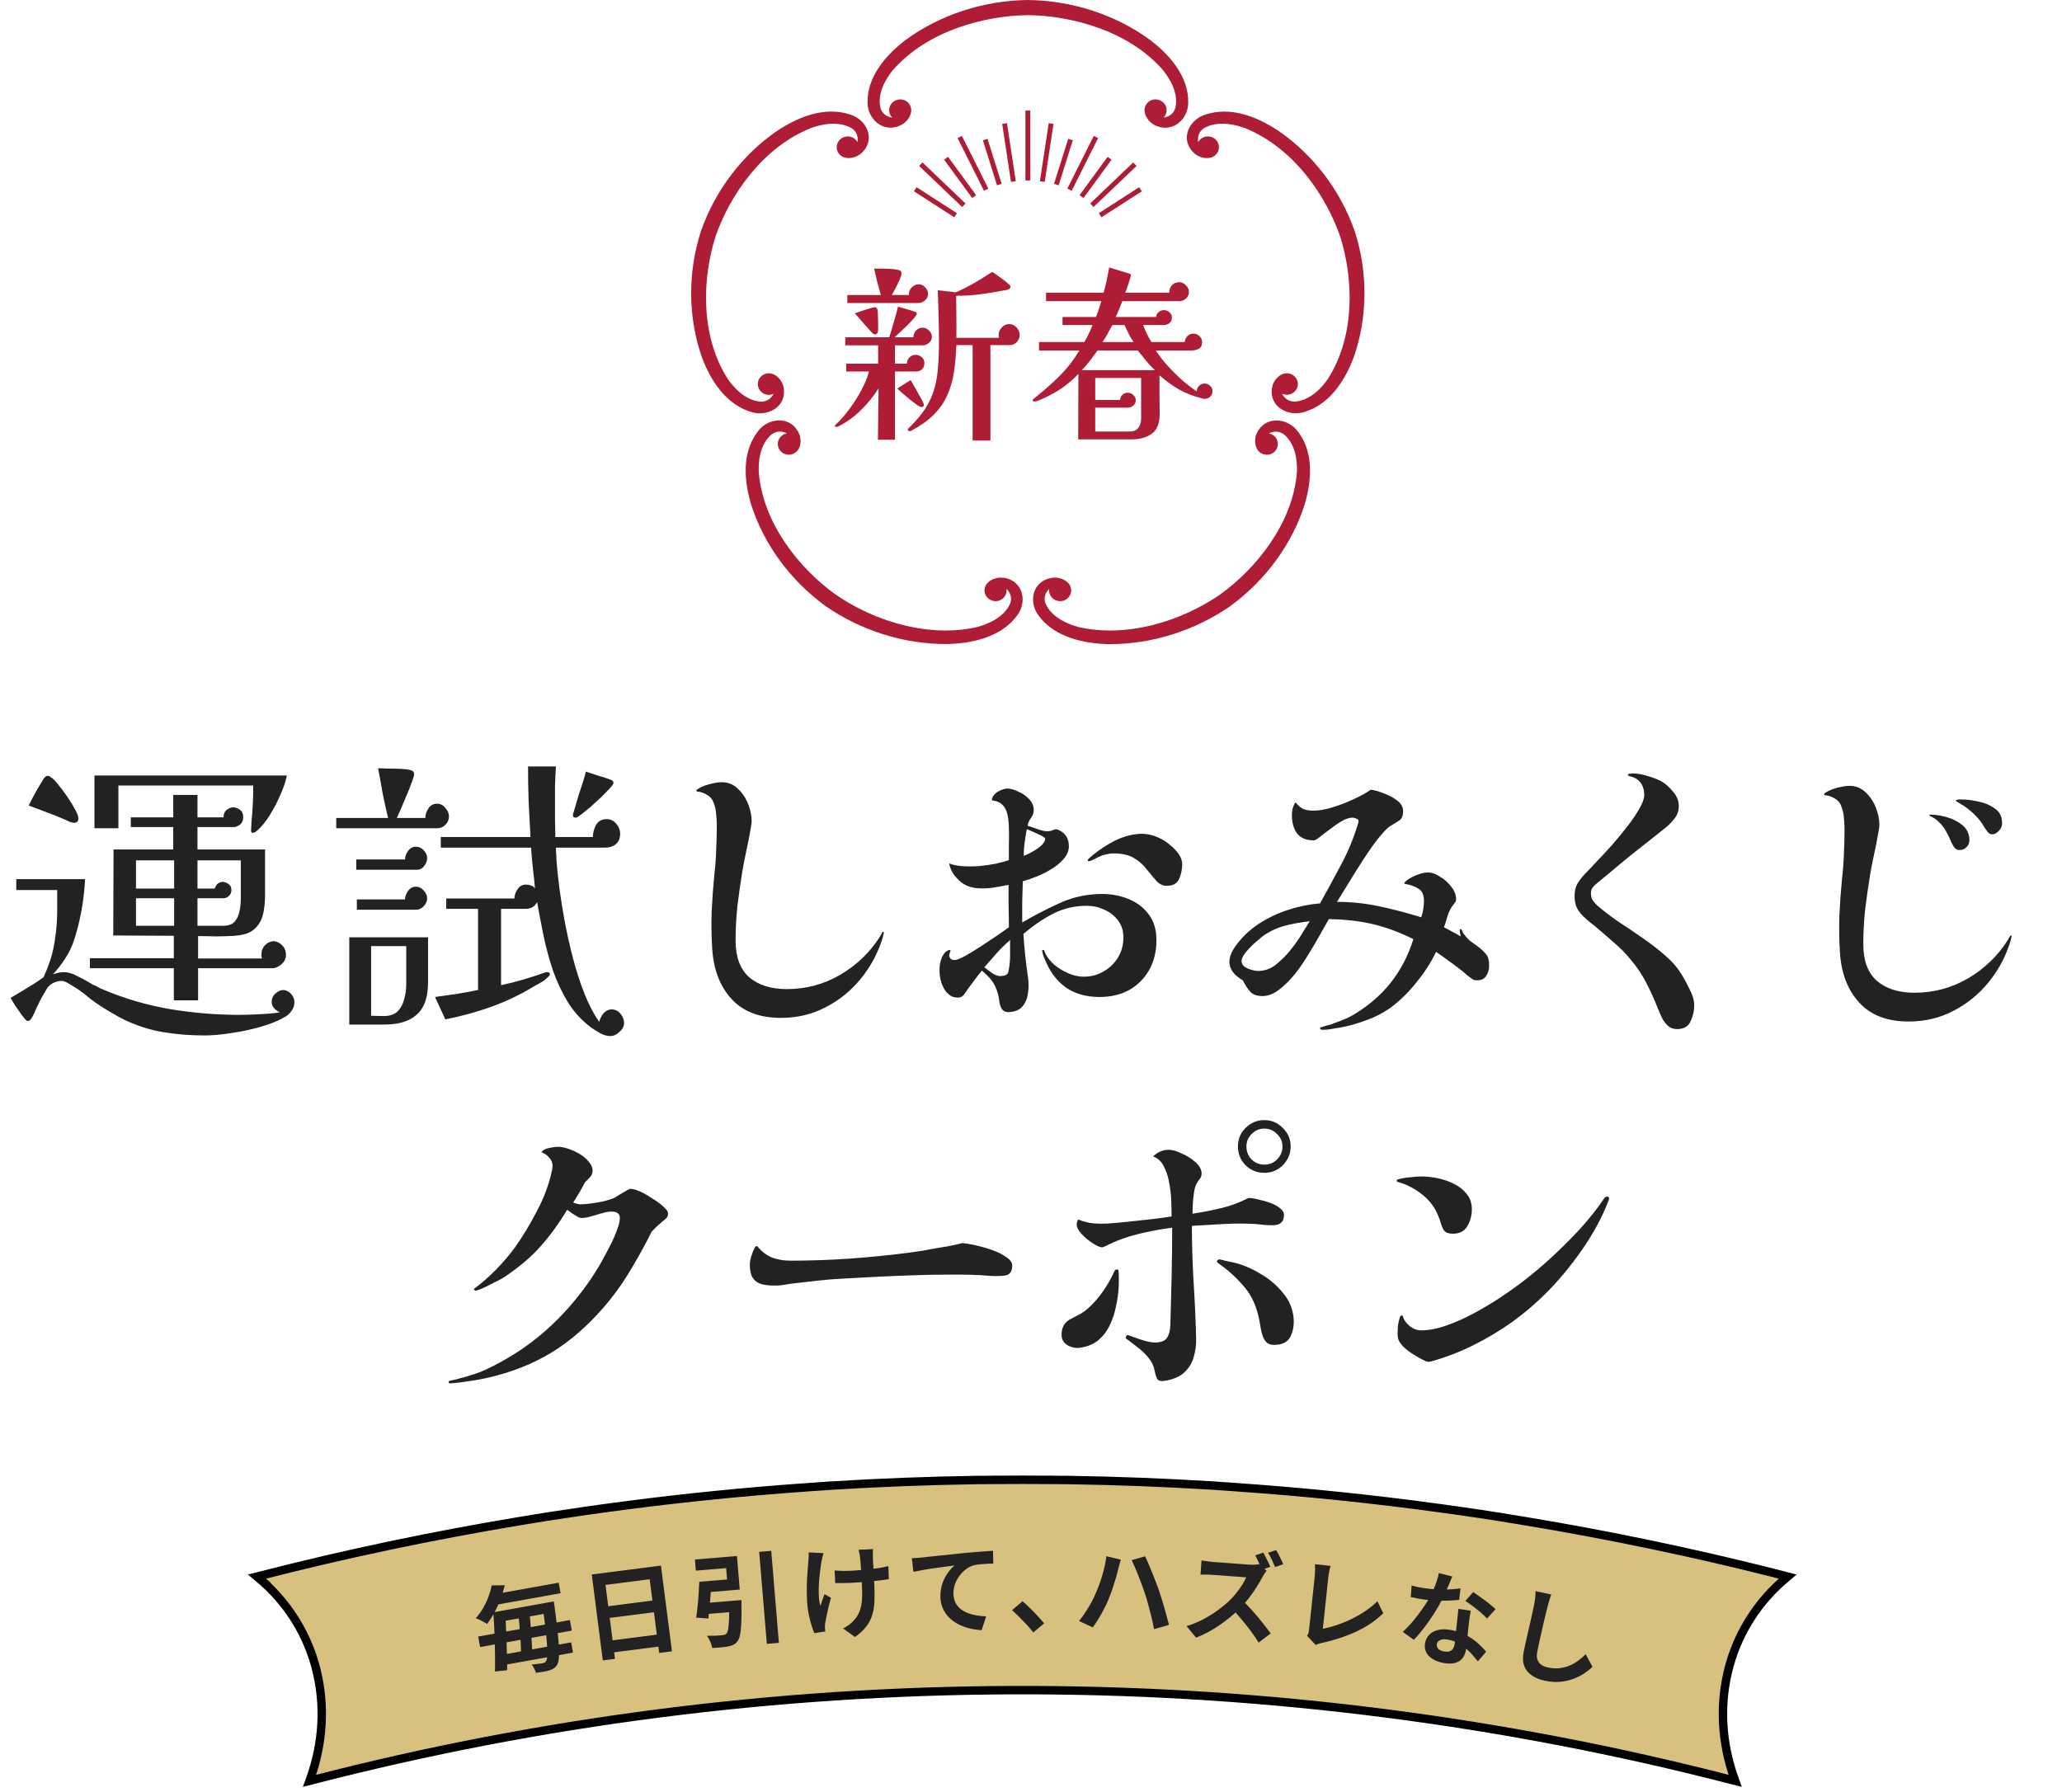 <svg width="245" height="213" viewBox="0 0 245 213" fill="none" xmlns="http://www.w3.org/2000/svg">
<path d="M124.858 175.864L127.067 175.879V175.88C132.717 175.966 138.456 176.187 144.124 176.539H144.125L146.013 176.669L146.865 176.731H146.866C154.994 177.296 163.181 178.14 171.197 179.242V179.243L173.375 179.545C174.922 179.767 176.465 179.997 178.006 180.238V180.239C178.866 180.374 179.728 180.517 180.592 180.661L180.593 180.662L181.261 180.773C191.15 182.414 201.001 184.468 210.561 186.879L212.077 187.27L212.409 187.355L212.16 187.566C208.955 190.266 206.669 193.792 205.532 197.779L205.426 198.166C204.297 202.448 204.517 206.999 206.058 211.319L206.169 211.628L205.813 211.537C151.499 197.506 94.13 197.288 39.721 210.88L37.132 211.537L36.775 211.628L36.886 211.319C38.38 207.134 38.635 202.733 37.621 198.566L37.519 198.163L37.413 197.776C36.276 193.789 33.989 190.263 30.784 187.566H30.785L30.535 187.355L30.868 187.27C40.901 184.691 51.271 182.504 61.692 180.773L62.392 180.656L64.947 180.239C66.49 179.998 68.033 179.767 69.577 179.545L69.578 179.546L71.756 179.243C78.768 178.279 85.912 177.509 93.036 176.953L96.088 176.728L96.994 176.664H96.995C97.607 176.62 98.218 176.578 98.83 176.539L98.829 176.538C104.482 176.189 110.222 175.969 115.886 175.88L115.886 175.879L118.094 175.864H118.095C119.223 175.854 120.35 175.849 121.476 175.849L124.858 175.864Z" fill="#D8C07F" stroke="black"/>
<path d="M184.313 189.482C184.234 189.716 184.151 189.97 184.064 190.244C183.985 190.518 183.915 190.771 183.853 191C183.781 191.317 183.689 191.702 183.574 192.156C183.469 192.603 183.359 193.073 183.244 193.567C183.137 194.062 183.028 194.549 182.917 195.027C182.813 195.507 182.725 195.926 182.654 196.283C182.577 196.671 182.585 196.995 182.678 197.256C182.781 197.511 182.942 197.712 183.163 197.861C183.385 198.002 183.647 198.103 183.95 198.164C184.431 198.26 184.882 198.285 185.303 198.24C185.725 198.187 186.121 198.084 186.491 197.931C186.86 197.779 187.201 197.585 187.515 197.349C187.836 197.114 188.133 196.858 188.406 196.582L189.211 198.074C188.969 198.317 188.665 198.563 188.301 198.813C187.936 199.063 187.517 199.282 187.043 199.47C186.578 199.66 186.056 199.786 185.479 199.849C184.901 199.911 184.283 199.877 183.623 199.745C182.986 199.618 182.451 199.406 182.018 199.11C181.591 198.823 181.286 198.448 181.104 197.984C180.932 197.513 180.911 196.948 181.043 196.288C181.106 195.97 181.182 195.61 181.27 195.208C181.36 194.798 181.457 194.373 181.561 193.934C181.664 193.494 181.762 193.066 181.853 192.648C181.946 192.223 182.031 191.84 182.106 191.5C182.182 191.16 182.24 190.889 182.281 190.687C182.336 190.408 182.379 190.134 182.408 189.865C182.439 189.589 182.451 189.329 182.443 189.085L184.313 189.482Z" fill="#222222"/>
<path d="M167.723 188.418C167.969 188.487 168.231 188.55 168.511 188.608C168.799 188.66 169.053 188.702 169.272 188.735C169.758 188.808 170.251 188.855 170.752 188.874C171.262 188.895 171.754 188.897 172.228 188.881C172.704 188.856 173.139 188.814 173.533 188.753L173.374 190.122C173.025 190.157 172.608 190.187 172.124 190.21C171.649 190.226 171.149 190.227 170.623 190.212C170.098 190.189 169.585 190.139 169.084 190.064C168.849 190.028 168.611 189.988 168.37 189.944C168.128 189.9 167.879 189.85 167.623 189.795L167.723 188.418ZM172.556 187.345C172.48 187.533 172.379 187.778 172.253 188.08C172.128 188.381 171.988 188.696 171.834 189.025C171.689 189.356 171.535 189.681 171.375 190.001C171.118 190.538 170.801 191.103 170.423 191.695C170.046 192.286 169.647 192.858 169.228 193.412C168.808 193.965 168.395 194.451 167.987 194.87L166.676 193.928C166.992 193.639 167.309 193.315 167.628 192.954C167.946 192.594 168.251 192.22 168.541 191.831C168.832 191.443 169.097 191.066 169.336 190.702C169.584 190.331 169.787 189.994 169.945 189.689C170.156 189.297 170.355 188.854 170.541 188.362C170.737 187.863 170.876 187.388 170.96 186.936L172.556 187.345ZM174.753 191.411C174.7 191.659 174.654 191.908 174.616 192.159C174.588 192.402 174.558 192.654 174.527 192.914C174.507 193.095 174.48 193.327 174.446 193.61C174.42 193.886 174.391 194.182 174.36 194.497C174.329 194.805 174.297 195.1 174.262 195.383C174.237 195.66 174.211 195.88 174.187 196.044C174.132 196.405 174.008 196.722 173.815 196.997C173.623 197.264 173.349 197.459 172.994 197.582C172.647 197.706 172.192 197.725 171.628 197.64C171.143 197.567 170.716 197.427 170.347 197.219C169.977 197.019 169.696 196.76 169.503 196.443C169.312 196.118 169.249 195.74 169.314 195.31C169.372 194.926 169.525 194.597 169.775 194.323C170.026 194.04 170.356 193.842 170.765 193.727C171.184 193.606 171.667 193.587 172.215 193.67C172.904 193.774 173.523 193.967 174.073 194.25C174.624 194.525 175.108 194.846 175.525 195.213C175.942 195.581 176.292 195.938 176.576 196.285L175.6 197.422C175.417 197.203 175.206 196.955 174.968 196.679C174.737 196.404 174.469 196.139 174.163 195.885C173.865 195.632 173.53 195.409 173.159 195.217C172.795 195.026 172.39 194.897 171.944 194.83C171.607 194.779 171.327 194.805 171.104 194.907C170.88 195.01 170.753 195.167 170.721 195.378C170.688 195.597 170.747 195.786 170.899 195.945C171.059 196.105 171.3 196.21 171.621 196.258C171.887 196.298 172.105 196.287 172.274 196.225C172.445 196.154 172.574 196.042 172.661 195.887C172.75 195.724 172.81 195.537 172.842 195.325C172.869 195.145 172.9 194.89 172.934 194.559C172.968 194.228 173.003 193.861 173.039 193.458C173.084 193.056 173.129 192.655 173.173 192.253C173.218 191.852 173.255 191.497 173.285 191.189L174.753 191.411ZM176.679 192.337C176.48 192.115 176.228 191.873 175.924 191.611C175.619 191.349 175.301 191.097 174.969 190.855C174.646 190.606 174.361 190.403 174.112 190.245L175.039 189.196C175.236 189.322 175.457 189.475 175.702 189.656C175.956 189.831 176.209 190.013 176.46 190.203C176.72 190.394 176.955 190.582 177.168 190.766C177.389 190.943 177.566 191.098 177.698 191.23L176.679 192.337Z" fill="#222222"/>
<path d="M155.308 194.396C155.395 194.254 155.452 194.128 155.479 194.02C155.507 193.911 155.528 193.786 155.543 193.645C155.559 193.495 155.583 193.267 155.615 192.96C155.648 192.653 155.685 192.298 155.728 191.897C155.771 191.488 155.817 191.059 155.864 190.61C155.912 190.161 155.958 189.72 156.004 189.287C156.05 188.854 156.092 188.461 156.129 188.106C156.167 187.752 156.197 187.465 156.22 187.244C156.236 187.095 156.245 186.937 156.247 186.77C156.256 186.603 156.257 186.444 156.249 186.292C156.25 186.133 156.245 185.997 156.233 185.885L158.087 186.081C158.031 186.306 157.98 186.527 157.933 186.745C157.886 186.963 157.85 187.186 157.826 187.414C157.806 187.603 157.781 187.839 157.751 188.123C157.722 188.398 157.69 188.705 157.654 189.044C157.618 189.382 157.581 189.733 157.543 190.095C157.504 190.457 157.466 190.815 157.429 191.169C157.391 191.524 157.356 191.858 157.323 192.173C157.289 192.488 157.26 192.764 157.235 193C157.21 193.236 157.191 193.421 157.176 193.555C157.672 193.464 158.204 193.325 158.773 193.139C159.35 192.945 159.933 192.708 160.52 192.428C161.115 192.141 161.679 191.818 162.21 191.46C162.749 191.104 163.232 190.713 163.659 190.288L164.357 191.711C163.451 192.595 162.367 193.328 161.103 193.91C159.848 194.486 158.5 194.929 157.058 195.238C156.976 195.261 156.869 195.289 156.739 195.323C156.608 195.357 156.471 195.41 156.328 195.483L155.308 194.396Z" fill="#222222"/>
<path d="M150.104 184.509C150.196 184.667 150.293 184.852 150.397 185.066C150.508 185.273 150.612 185.479 150.708 185.685C150.804 185.89 150.879 186.062 150.932 186.201L149.944 186.533C149.843 186.288 149.717 186.005 149.565 185.684C149.422 185.364 149.28 185.08 149.14 184.831L150.104 184.509ZM151.627 184.204C151.726 184.362 151.828 184.544 151.932 184.75C152.036 184.957 152.136 185.162 152.232 185.368C152.336 185.566 152.415 185.738 152.468 185.885L151.503 186.219C151.394 185.965 151.265 185.678 151.113 185.357C150.962 185.036 150.812 184.759 150.663 184.526L151.627 184.204ZM150.494 186.657C150.441 186.725 150.362 186.83 150.257 186.973C150.159 187.117 150.081 187.25 150.025 187.373C149.832 187.731 149.596 188.131 149.318 188.571C149.047 189.011 148.741 189.453 148.399 189.896C148.064 190.34 147.713 190.747 147.345 191.117C146.865 191.589 146.34 192.047 145.767 192.489C145.203 192.932 144.61 193.337 143.987 193.704C143.374 194.063 142.748 194.367 142.111 194.613L140.985 193.245C141.642 193.047 142.285 192.785 142.912 192.458C143.539 192.131 144.126 191.769 144.671 191.373C145.216 190.976 145.689 190.586 146.09 190.203C146.372 189.93 146.64 189.632 146.894 189.309C147.156 188.979 147.391 188.655 147.596 188.337C147.803 188.011 147.96 187.713 148.067 187.443C147.988 187.437 147.846 187.427 147.641 187.412C147.435 187.397 147.195 187.379 146.918 187.359C146.65 187.339 146.366 187.318 146.066 187.296C145.766 187.274 145.477 187.253 145.201 187.232C144.933 187.213 144.696 187.195 144.491 187.18C144.285 187.165 144.139 187.154 144.052 187.148C143.887 187.136 143.713 187.127 143.531 187.122C143.348 187.116 143.174 187.115 143.007 187.119C142.848 187.123 142.725 187.122 142.638 187.115L142.762 185.434C142.879 185.45 143.025 185.473 143.197 185.502C143.37 185.53 143.542 185.555 143.716 185.575C143.897 185.597 144.046 185.612 144.165 185.62C144.267 185.628 144.429 185.64 144.65 185.656C144.871 185.672 145.124 185.691 145.408 185.712C145.692 185.733 145.984 185.754 146.284 185.776C146.592 185.799 146.884 185.82 147.161 185.841C147.445 185.861 147.69 185.879 147.895 185.894C148.1 185.91 148.25 185.921 148.345 185.928C148.606 185.947 148.843 185.952 149.058 185.944C149.282 185.929 149.454 185.906 149.575 185.875L150.494 186.657ZM147.571 190.145C147.861 190.412 148.167 190.721 148.491 191.07C148.815 191.419 149.133 191.78 149.447 192.152C149.761 192.524 150.048 192.883 150.309 193.228C150.578 193.565 150.802 193.859 150.982 194.11L149.545 195.195C149.283 194.763 148.979 194.316 148.632 193.854C148.293 193.393 147.929 192.934 147.542 192.477C147.164 192.012 146.775 191.571 146.378 191.153L147.571 190.145Z" fill="#222222"/>
<path d="M130.165 189.401C130.312 189.074 130.451 188.731 130.583 188.371C130.723 188.004 130.848 187.628 130.957 187.244C131.074 186.86 131.175 186.476 131.261 186.091C131.347 185.698 131.412 185.312 131.458 184.934L133.177 185.353C133.141 185.471 133.101 185.604 133.056 185.753C133.01 185.901 132.97 186.047 132.933 186.188C132.896 186.329 132.868 186.443 132.849 186.529C132.801 186.741 132.737 186.993 132.655 187.283C132.573 187.573 132.479 187.878 132.372 188.199C132.273 188.52 132.166 188.845 132.051 189.174C131.936 189.494 131.822 189.791 131.709 190.064C131.553 190.446 131.368 190.84 131.155 191.244C130.951 191.64 130.734 192.025 130.507 192.396C130.279 192.768 130.057 193.101 129.841 193.394L128.205 192.633C128.595 192.156 128.963 191.627 129.309 191.045C129.663 190.464 129.948 189.916 130.165 189.401ZM136.036 189.367C135.937 189.054 135.818 188.717 135.681 188.356C135.552 187.995 135.415 187.633 135.269 187.271C135.125 186.902 134.983 186.556 134.844 186.234C134.705 185.912 134.577 185.634 134.459 185.4L136.056 184.948C136.166 185.181 136.294 185.463 136.44 185.793C136.587 186.124 136.732 186.474 136.877 186.843C137.03 187.213 137.175 187.579 137.312 187.94C137.45 188.294 137.569 188.615 137.669 188.904C137.762 189.177 137.865 189.494 137.979 189.854C138.093 190.207 138.206 190.579 138.318 190.972C138.431 191.356 138.536 191.732 138.633 192.1C138.739 192.468 138.826 192.8 138.894 193.096L137.117 193.601C137.031 193.131 136.93 192.652 136.813 192.164C136.696 191.677 136.571 191.197 136.438 190.724C136.313 190.253 136.179 189.8 136.036 189.367Z" fill="#222222"/>
<path d="M122.772 193.995C122.537 193.691 122.276 193.384 121.986 193.072C121.697 192.76 121.403 192.456 121.106 192.159C120.808 191.855 120.522 191.583 120.248 191.343L121.494 190.287C121.777 190.52 122.078 190.797 122.399 191.117C122.721 191.429 123.026 191.745 123.315 192.065C123.613 192.385 123.859 192.669 124.054 192.916L122.772 193.995Z" fill="#222222"/>
<path d="M108.344 185.168C108.581 185.156 108.806 185.145 109.02 185.133C109.233 185.113 109.399 185.099 109.518 185.089C109.763 185.061 110.063 185.028 110.419 184.99C110.774 184.952 111.174 184.91 111.616 184.862C112.067 184.815 112.545 184.767 113.051 184.719C113.556 184.663 114.082 184.606 114.627 184.549C115.038 184.51 115.449 184.476 115.86 184.445C116.272 184.406 116.659 184.376 117.023 184.354C117.394 184.323 117.715 184.302 117.984 184.289L118.022 185.809C117.808 185.813 117.563 185.821 117.286 185.833C117.009 185.846 116.732 185.867 116.456 185.895C116.187 185.916 115.946 185.952 115.733 186.003C115.378 186.104 115.049 186.272 114.744 186.507C114.447 186.734 114.187 187.003 113.962 187.316C113.738 187.629 113.566 187.964 113.445 188.322C113.333 188.673 113.279 189.026 113.285 189.382C113.292 189.77 113.365 190.113 113.505 190.412C113.645 190.702 113.835 190.952 114.076 191.162C114.325 191.363 114.613 191.533 114.94 191.669C115.267 191.798 115.617 191.895 115.99 191.96C116.371 192.025 116.764 192.065 117.168 192.082L116.638 193.718C116.139 193.695 115.651 193.625 115.174 193.506C114.705 193.388 114.262 193.221 113.847 193.007C113.439 192.792 113.079 192.529 112.764 192.218C112.45 191.898 112.202 191.535 112.021 191.126C111.84 190.71 111.745 190.244 111.736 189.73C111.726 189.152 111.808 188.624 111.982 188.146C112.155 187.668 112.374 187.248 112.637 186.888C112.9 186.519 113.164 186.233 113.43 186.031C113.208 186.058 112.94 186.095 112.624 186.14C112.316 186.177 111.98 186.222 111.617 186.276C111.261 186.321 110.898 186.371 110.527 186.425C110.156 186.479 109.796 186.541 109.449 186.61C109.11 186.671 108.802 186.732 108.526 186.792L108.344 185.168Z" fill="#222222"/>
<path d="M103.73 184.087C103.72 184.214 103.714 184.349 103.713 184.492C103.712 184.627 103.71 184.762 103.709 184.897C103.706 185.008 103.71 185.178 103.721 185.407C103.74 185.628 103.756 185.881 103.769 186.166C103.782 186.442 103.796 186.727 103.81 187.02C103.824 187.304 103.836 187.569 103.848 187.814C103.868 188.059 103.881 188.249 103.887 188.383C103.921 189.087 103.924 189.729 103.896 190.308C103.875 190.88 103.79 191.411 103.639 191.902C103.496 192.392 103.26 192.851 102.932 193.279C102.612 193.706 102.164 194.124 101.589 194.532L100.174 193.517C100.39 193.412 100.629 193.266 100.89 193.079C101.15 192.884 101.355 192.692 101.504 192.503C101.722 192.255 101.896 191.997 102.026 191.729C102.156 191.461 102.253 191.167 102.317 190.847C102.388 190.527 102.427 190.172 102.432 189.784C102.445 189.395 102.44 188.947 102.416 188.441C102.406 188.228 102.393 187.959 102.377 187.635C102.362 187.311 102.342 186.975 102.317 186.627C102.293 186.28 102.27 185.96 102.248 185.668C102.225 185.368 102.203 185.139 102.179 184.981C102.164 184.832 102.137 184.682 102.098 184.534C102.068 184.384 102.038 184.263 102.01 184.169L103.73 184.087ZM99.167 186.623C99.358 186.638 99.553 186.652 99.751 186.666C99.95 186.673 100.148 186.679 100.347 186.686C100.553 186.684 100.758 186.678 100.964 186.668C101.478 186.643 102.015 186.606 102.575 186.555C103.136 186.505 103.676 186.443 104.195 186.371C104.714 186.291 105.166 186.206 105.55 186.116L105.612 187.659C105.242 187.716 104.805 187.776 104.301 187.84C103.796 187.896 103.264 187.949 102.704 188C102.151 188.042 101.606 188.076 101.068 188.101C100.902 188.109 100.712 188.115 100.498 188.117C100.284 188.119 100.07 188.121 99.857 188.124C99.643 188.126 99.437 188.128 99.239 188.129L99.167 186.623ZM97.844 184.57C97.804 184.715 97.76 184.883 97.714 185.076C97.667 185.26 97.631 185.416 97.606 185.544C97.55 185.872 97.493 186.267 97.436 186.729C97.379 187.184 97.334 187.658 97.302 188.15C97.27 188.643 97.265 189.127 97.288 189.601C97.31 190.068 97.37 190.481 97.466 190.841C97.537 190.656 97.617 190.434 97.708 190.176C97.798 189.91 97.885 189.664 97.97 189.438L98.728 189.877C98.633 190.223 98.539 190.58 98.446 190.949C98.36 191.31 98.285 191.654 98.222 191.982C98.158 192.302 98.104 192.578 98.059 192.81C98.04 192.898 98.025 193.002 98.015 193.121C98.012 193.232 98.013 193.323 98.016 193.395C98.019 193.45 98.022 193.525 98.027 193.62C98.039 193.714 98.051 193.801 98.063 193.88L96.753 194.073C96.654 193.84 96.54 193.52 96.41 193.115C96.287 192.7 96.174 192.246 96.071 191.752C95.976 191.249 95.916 190.753 95.893 190.262C95.862 189.614 95.852 188.988 95.863 188.386C95.882 187.782 95.911 187.234 95.951 186.741C95.99 186.24 96.022 185.83 96.047 185.512C96.07 185.344 96.082 185.169 96.081 184.987C96.08 184.797 96.08 184.627 96.081 184.476L97.844 184.57Z" fill="#222222"/>
<path d="M86.615 190.266L88.094 190.143C88.094 190.143 88.094 190.182 88.092 190.262C88.098 190.333 88.101 190.416 88.101 190.511C88.108 190.598 88.107 190.674 88.096 190.738C88.113 191.611 88.106 192.338 88.075 192.92C88.051 193.494 88.002 193.951 87.927 194.291C87.859 194.622 87.757 194.873 87.62 195.043C87.478 195.238 87.314 195.379 87.131 195.465C86.956 195.551 86.743 195.617 86.492 195.662C86.289 195.702 86.018 195.737 85.678 195.765C85.348 195.8 84.996 195.826 84.624 195.841C84.59 195.613 84.513 195.361 84.395 195.085C84.277 194.817 84.139 194.586 83.98 194.393C84.337 194.395 84.686 194.39 85.027 194.377C85.367 194.357 85.616 194.34 85.773 194.327C85.892 194.317 85.994 194.301 86.079 194.278C86.164 194.247 86.239 194.201 86.306 194.14C86.401 194.045 86.473 193.86 86.522 193.586C86.57 193.304 86.605 192.908 86.626 192.398C86.647 191.887 86.649 191.244 86.632 190.467L86.615 190.266ZM83.088 187.973L84.544 187.852C84.513 188.347 84.477 188.867 84.435 189.41C84.393 189.954 84.349 190.482 84.305 190.994C84.259 191.498 84.213 191.947 84.166 192.34L82.716 192.234C82.779 191.848 82.834 191.414 82.882 190.934C82.936 190.445 82.978 189.945 83.007 189.434C83.043 188.914 83.07 188.428 83.088 187.973ZM90.203 184.415L91.635 184.296L92.545 195.23L91.113 195.349L90.203 184.415ZM83.598 190.517L87.041 190.23L87.15 191.544L83.541 191.844L83.598 190.517ZM83.573 187.933L86.39 187.699L86.277 186.35L82.68 186.649L82.57 185.324L87.564 184.908L87.895 188.896L83.683 189.247L83.573 187.933Z" fill="#222222"/>
<path d="M70.31 187.105L78.53 186.048L79.84 196.235L78.321 196.43L77.194 187.668L71.942 188.343L73.071 197.129L71.623 197.315L70.31 187.105ZM71.808 190.935L78.144 190.12L78.323 191.51L71.987 192.324L71.808 190.935ZM72.329 194.986L78.677 194.17L78.86 195.595L72.512 196.411L72.329 194.986Z" fill="#222222"/>
<path d="M59.202 191.495L64.87 190.475L65.09 191.703L59.422 192.722L59.202 191.495ZM59.296 196.714L67.862 195.173L68.081 196.389L59.514 197.93L59.296 196.714ZM56.819 194.481L67.711 192.522L67.936 193.773L57.044 195.732L56.819 194.481ZM58.388 189.518L66.381 188.08L66.606 189.331L58.613 190.768L58.388 189.518ZM64.414 190.557L65.805 190.307C65.805 190.307 65.808 190.347 65.814 190.426C65.828 190.504 65.844 190.594 65.862 190.695C65.879 190.789 65.889 190.863 65.891 190.919C66.042 192.074 66.162 193.054 66.25 193.859C66.337 194.655 66.391 195.313 66.412 195.832C66.441 196.35 66.439 196.761 66.405 197.064C66.371 197.368 66.315 197.595 66.238 197.746C66.131 197.958 66.003 198.118 65.853 198.225C65.704 198.332 65.527 198.421 65.322 198.49C65.131 198.548 64.892 198.603 64.604 198.655C64.315 198.707 64.006 198.754 63.676 198.798C63.642 198.651 63.575 198.482 63.476 198.291C63.387 198.106 63.286 197.947 63.174 197.814C63.458 197.787 63.714 197.757 63.942 197.724C64.178 197.698 64.359 197.674 64.483 197.651C64.593 197.631 64.675 197.6 64.732 197.558C64.797 197.514 64.853 197.448 64.901 197.359C64.964 197.259 65.006 197.067 65.027 196.781C65.046 196.488 65.039 196.087 65.004 195.579C64.976 195.069 64.916 194.424 64.824 193.645C64.74 192.863 64.62 191.928 64.464 190.838L64.414 190.557ZM58.606 191.602L60.02 191.348C60.052 191.929 60.082 192.543 60.11 193.19C60.144 193.827 60.17 194.466 60.189 195.106C60.215 195.744 60.232 196.353 60.24 196.93C60.255 197.507 60.26 198.025 60.254 198.484L58.809 198.636C58.823 198.175 58.827 197.659 58.821 197.089C58.821 196.51 58.812 195.904 58.795 195.272C58.778 194.64 58.754 194.013 58.722 193.391C58.697 192.76 58.658 192.164 58.606 191.602ZM61.59 191.693L62.899 191.457C62.945 191.891 62.986 192.346 63.024 192.822C63.061 193.298 63.094 193.771 63.122 194.24C63.156 194.701 63.184 195.146 63.205 195.577C63.225 195.999 63.241 196.379 63.253 196.714L61.933 196.952C61.927 196.607 61.913 196.219 61.892 195.789C61.879 195.357 61.854 194.907 61.818 194.439C61.79 193.969 61.754 193.501 61.711 193.034C61.673 192.559 61.633 192.111 61.59 191.693ZM58.428 188.401L59.982 188.387C59.85 188.909 59.687 189.433 59.492 189.959C59.305 190.483 59.076 190.999 58.806 191.506C58.543 192.012 58.229 192.506 57.866 192.99C57.754 192.905 57.618 192.821 57.459 192.737C57.305 192.644 57.145 192.561 56.979 192.486C56.811 192.403 56.66 192.346 56.526 192.314C56.886 191.903 57.191 191.475 57.441 191.028C57.696 190.571 57.905 190.12 58.066 189.672C58.226 189.225 58.347 188.801 58.428 188.401Z" fill="#222222"/>
<path d="M20.692 110.017V106.741H16.156V110.017H20.692ZM20.692 105.589V102.241H16.156V105.589H20.692ZM28.612 102.241H23.464V105.589H25.516C25.612 105.301 25.744 105.097 25.912 104.977C26.104 104.857 26.284 104.797 26.452 104.797C26.668 104.797 26.896 104.881 27.136 105.049C27.376 105.193 27.496 105.433 27.496 105.769C27.496 106.081 27.376 106.333 27.136 106.525C26.92 106.693 26.704 106.765 26.488 106.741H23.464V110.017H26.524C27.148 110.017 27.604 109.849 27.892 109.513C28.18 109.177 28.372 108.757 28.468 108.253C28.564 107.749 28.612 107.257 28.612 106.777V102.241ZM34.984 119.125C34.984 119.461 34.876 119.785 34.66 120.097C34.468 120.385 34.24 120.613 33.976 120.781C33.184 121.261 32.2 121.669 31.024 122.005C29.872 122.341 28.696 122.593 27.496 122.761C26.296 122.953 25.228 123.049 24.292 123.049C22.564 123.049 20.932 122.917 19.396 122.653C17.884 122.413 16.336 121.921 14.752 121.177C14.272 120.937 13.816 120.685 13.384 120.421C12.952 120.181 12.496 119.905 12.016 119.593C11.56 119.305 11.116 118.993 10.684 118.657C10.276 118.297 9.844 117.961 9.388 117.649C9.268 117.553 9.064 117.421 8.776 117.253C8.512 117.085 8.248 116.929 7.984 116.785C7.72 116.641 7.516 116.569 7.372 116.569C6.676 116.569 6.1 116.833 5.644 117.361C5.596 117.433 5.512 117.577 5.392 117.793C5.272 118.009 5.152 118.213 5.032 118.405C4.936 118.573 4.828 118.777 4.708 119.017C4.612 119.233 4.504 119.449 4.384 119.665C4.312 119.809 4.24 119.977 4.168 120.169C4.096 120.361 4.024 120.517 3.952 120.637C3.736 121.093 3.532 121.321 3.34 121.321C3.22 121.321 3.136 121.285 3.088 121.213C2.992 121.141 2.812 120.925 2.548 120.565C2.308 120.229 2.056 119.869 1.792 119.485C1.552 119.077 1.372 118.777 1.252 118.585C1.996 118.153 2.68 117.745 3.304 117.361C3.952 116.977 4.576 116.569 5.176 116.137C5.488 115.441 5.752 114.769 5.968 114.121C6.256 113.233 6.46 112.285 6.58 111.277C6.724 110.269 6.796 109.261 6.796 108.253V105.769H1.936V104.473H10.108C9.988 106.897 9.58 109.225 8.884 111.457C8.62 112.345 8.248 113.149 7.768 113.869C7.312 114.589 6.82 115.225 6.292 115.777C6.676 115.657 6.952 115.585 7.12 115.561C7.288 115.537 7.444 115.525 7.588 115.525C8.092 115.525 8.62 115.681 9.172 115.993C9.436 116.113 9.7 116.245 9.964 116.389C10.228 116.533 10.48 116.677 10.72 116.821C10.84 116.893 10.96 116.965 11.08 117.037C11.224 117.085 11.368 117.145 11.512 117.217C11.632 117.289 11.752 117.361 11.872 117.433C12.016 117.481 12.16 117.541 12.304 117.613C14.8 118.669 17.428 119.437 20.188 119.917C22.948 120.373 25.696 120.601 28.432 120.601C29.128 120.601 29.884 120.577 30.7 120.529C31.516 120.505 32.368 120.433 33.256 120.313C32.608 119.977 32.284 119.569 32.284 119.089C32.284 118.657 32.44 118.309 32.752 118.045C33.064 117.781 33.364 117.649 33.652 117.649C33.964 117.649 34.264 117.793 34.552 118.081C34.84 118.369 34.984 118.717 34.984 119.125ZM9.316 97.237C9.316 97.597 9.136 97.777 8.776 97.777C8.584 97.777 8.272 97.669 7.84 97.453C7.6 97.357 7.348 97.249 7.084 97.129C6.82 97.009 6.52 96.889 6.184 96.769C5.632 96.553 5.092 96.349 4.564 96.157C4.06 95.965 3.676 95.821 3.412 95.725C3.772 94.981 4.108 94.345 4.42 93.817C4.732 93.289 4.96 92.905 5.104 92.665C5.176 92.545 5.26 92.437 5.356 92.341C5.452 92.245 5.572 92.197 5.716 92.197C5.788 92.197 5.848 92.221 5.896 92.269C5.968 92.293 6.016 92.329 6.04 92.377C6.232 92.449 6.496 92.701 6.832 93.133C7.192 93.565 7.564 94.057 7.948 94.609C8.332 95.161 8.656 95.689 8.92 96.193C9.184 96.673 9.316 97.021 9.316 97.237ZM33.976 113.473C33.976 113.929 33.784 114.313 33.4 114.625C33.016 114.937 32.656 115.081 32.32 115.057H23.536V118.873H20.656V115.057H10.684V113.869H20.656V111.205L13.456 111.169L13.492 100.945H20.584V98.281H15.544V97.129H20.584V94.465H23.464V97.129H26.56C26.56 96.721 26.692 96.421 26.956 96.229C27.22 96.037 27.472 95.941 27.712 95.941C27.976 95.941 28.24 96.037 28.504 96.229C28.768 96.421 28.9 96.709 28.9 97.093C28.9 97.501 28.756 97.813 28.468 98.029C28.204 98.221 27.94 98.305 27.676 98.281H23.464V100.945H31.492V106.237C31.492 107.701 31.312 108.781 30.952 109.477C30.592 110.149 30.1 110.617 29.476 110.881C28.852 111.121 28.048 111.241 27.064 111.241C26.584 111.265 26.056 111.277 25.48 111.277C24.928 111.253 24.28 111.241 23.536 111.241V113.905H31.132C31.108 113.785 31.084 113.701 31.06 113.653C31.06 113.581 31.06 113.521 31.06 113.473C31.06 112.993 31.204 112.609 31.492 112.321C31.804 112.009 32.14 111.853 32.5 111.853C32.86 111.853 33.196 112.009 33.508 112.321C33.82 112.609 33.976 112.993 33.976 113.473ZM34.084 92.161C33.964 92.785 33.736 93.481 33.4 94.249C33.088 95.017 32.716 95.761 32.284 96.481C31.876 97.201 31.444 97.801 30.988 98.281C30.94 98.329 30.892 98.377 30.844 98.425C30.796 98.473 30.748 98.521 30.7 98.569C30.604 98.665 30.52 98.737 30.448 98.785C30.376 98.857 30.304 98.905 30.232 98.929C30.208 98.953 30.148 98.965 30.052 98.965C29.908 98.965 29.836 98.905 29.836 98.785C29.836 98.737 29.836 98.677 29.836 98.605C29.836 98.533 29.836 98.485 29.836 98.461C29.86 98.269 29.872 98.029 29.872 97.741C29.896 97.453 29.92 97.189 29.944 96.949C29.992 96.373 30.028 95.797 30.052 95.221C30.076 94.621 30.088 93.997 30.088 93.349H14.068V98.425H11.224V92.161H34.084ZM48.268 112.429H44.092V120.709L45.568 120.745C46.288 120.745 46.84 120.565 47.224 120.205C47.608 119.821 47.872 119.341 48.016 118.765C48.184 118.189 48.268 117.601 48.268 117.001V112.429ZM50.86 116.749C50.86 118.501 50.416 119.773 49.528 120.565C48.664 121.357 47.38 121.753 45.676 121.753H41.5V111.385H50.86V116.749ZM50.752 106.777C50.752 107.089 50.62 107.389 50.356 107.677C50.092 107.965 49.792 108.109 49.456 108.109H42.4V106.885H48.124C48.124 106.549 48.244 106.213 48.484 105.877C48.724 105.541 49.036 105.373 49.42 105.373C49.78 105.373 50.092 105.529 50.356 105.841C50.62 106.129 50.752 106.441 50.752 106.777ZM50.752 101.989C50.752 102.301 50.632 102.613 50.392 102.925C50.176 103.213 49.888 103.357 49.528 103.357H42.328V102.133H48.124C48.124 101.797 48.244 101.461 48.484 101.125C48.724 100.789 49.036 100.621 49.42 100.621C49.78 100.621 50.092 100.765 50.356 101.053C50.62 101.341 50.752 101.653 50.752 101.989ZM53.344 97.021C53.344 97.405 53.2 97.741 52.912 98.029C52.648 98.293 52.324 98.425 51.94 98.425H39.952V97.201H46.108C45.868 96.217 45.652 95.233 45.46 94.249C45.292 93.265 45.112 92.281 44.92 91.297C45.16 91.297 45.544 91.309 46.072 91.333C46.6 91.333 47.104 91.345 47.584 91.369C48.088 91.393 48.424 91.429 48.592 91.477C48.76 91.501 48.904 91.549 49.024 91.621C49.144 91.693 49.204 91.825 49.204 92.017C49.204 92.161 49.108 92.485 48.916 92.989C48.748 93.469 48.544 93.985 48.304 94.537C48.064 95.089 47.836 95.629 47.62 96.157C47.404 96.661 47.248 97.009 47.152 97.201H50.536C50.536 96.817 50.656 96.445 50.896 96.085C51.136 95.701 51.484 95.509 51.94 95.509C52.324 95.509 52.648 95.677 52.912 96.013C53.2 96.325 53.344 96.661 53.344 97.021ZM74.152 121.573C74.152 121.957 73.972 122.305 73.612 122.617C73.276 122.953 72.904 123.121 72.496 123.121C72.112 123.121 71.704 123.001 71.272 122.761C70.864 122.521 70.504 122.293 70.192 122.077C69.136 121.285 68.236 120.301 67.492 119.125C66.772 117.949 66.172 116.677 65.692 115.309C65.236 113.941 64.864 112.561 64.576 111.169C64.288 109.753 64.036 108.433 63.82 107.209C63.508 107.761 63.04 108.025 62.416 108.001H59.536V117.073C60.448 116.881 61.348 116.653 62.236 116.389C63.124 116.125 64.012 115.837 64.9 115.525H65.008C65.224 115.525 65.332 115.609 65.332 115.777C65.332 115.873 65.248 115.993 65.08 116.137C64.936 116.281 64.768 116.425 64.576 116.569C64.384 116.689 64.18 116.809 63.964 116.929C63.772 117.025 63.64 117.097 63.568 117.145C61.912 118.153 60.196 118.981 58.42 119.629C56.668 120.253 54.832 120.757 52.912 121.141L51.688 118.477C52.552 118.357 53.404 118.237 54.244 118.117C55.108 117.973 55.96 117.817 56.8 117.649V108.001H53.02V106.777H61.12C61.12 106.417 61.24 106.057 61.48 105.697C61.72 105.313 62.056 105.121 62.488 105.121C62.68 105.121 62.884 105.157 63.1 105.229C63.316 105.301 63.472 105.421 63.568 105.589C63.496 104.773 63.412 103.969 63.316 103.177C63.22 102.361 63.148 101.545 63.1 100.729H52.372V99.469H63.028C62.956 98.077 62.884 96.685 62.812 95.293C62.764 93.877 62.74 92.473 62.74 91.081H66.052C66.004 91.849 65.968 92.617 65.944 93.385C65.944 94.129 65.944 94.885 65.944 95.653C65.944 96.301 65.944 96.949 65.944 97.597C65.968 98.221 65.98 98.845 65.98 99.469H70.444C70.444 98.989 70.564 98.521 70.804 98.065C71.068 97.585 71.488 97.345 72.064 97.345C72.544 97.345 72.928 97.525 73.216 97.885C73.528 98.245 73.684 98.641 73.684 99.073C73.684 99.649 73.492 100.081 73.108 100.369C72.724 100.633 72.256 100.753 71.704 100.729H66.052C66.076 101.809 66.172 103.069 66.34 104.509C66.508 105.949 66.736 107.473 67.024 109.081C67.312 110.689 67.66 112.273 68.068 113.833C68.476 115.393 68.944 116.833 69.472 118.153C70 119.473 70.576 120.565 71.2 121.429C71.272 121.093 71.44 120.757 71.704 120.421C71.992 120.109 72.316 119.953 72.676 119.953C73.084 119.953 73.432 120.121 73.72 120.457C74.008 120.817 74.152 121.189 74.152 121.573ZM72.892 93.061C72.892 93.157 72.748 93.361 72.46 93.673C72.196 93.961 71.86 94.309 71.452 94.717C71.044 95.101 70.624 95.485 70.192 95.869C69.76 96.229 69.376 96.541 69.04 96.805C68.728 97.045 68.524 97.165 68.428 97.165C68.188 97.165 68.068 97.069 68.068 96.877C68.068 96.805 68.14 96.541 68.284 96.085C68.428 95.605 68.584 95.077 68.752 94.501C68.944 93.925 69.124 93.373 69.292 92.845C69.46 92.293 69.568 91.909 69.616 91.693C70.096 91.861 70.564 92.017 71.02 92.161C71.476 92.281 71.932 92.425 72.388 92.593C72.532 92.641 72.64 92.689 72.712 92.737C72.832 92.809 72.892 92.917 72.892 93.061ZM105.004 110.917C104.98 111.013 104.956 111.109 104.932 111.205C104.908 111.277 104.884 111.373 104.86 111.493C104.308 113.269 103.444 114.877 102.268 116.317C101.116 117.733 99.724 118.861 98.092 119.701C96.484 120.541 94.72 120.961 92.8 120.961C90.256 120.961 88.3 120.217 86.932 118.729C85.564 117.241 84.796 115.273 84.628 112.825C84.532 111.337 84.508 109.849 84.556 108.361C84.628 106.849 84.736 105.361 84.88 103.897C85 102.865 85.072 101.881 85.096 100.945C85.144 100.009 85.168 99.061 85.168 98.101C85.168 97.693 85.144 97.261 85.096 96.805C85.072 96.325 84.976 95.869 84.808 95.437C84.664 95.005 84.4 94.681 84.016 94.465C83.632 94.225 83.248 94.093 82.864 94.069C82.72 94.021 82.696 93.949 82.792 93.853C83.128 93.589 83.608 93.373 84.232 93.205C84.856 93.037 85.36 92.953 85.744 92.953C86.488 92.953 87.124 93.205 87.652 93.709C88.18 94.189 88.588 94.789 88.876 95.509C89.164 96.229 89.308 96.913 89.308 97.561C89.308 97.705 89.296 97.849 89.272 97.993C89.248 98.137 89.224 98.281 89.2 98.425C89.056 99.289 88.888 100.153 88.696 101.017C88.504 101.881 88.336 102.745 88.192 103.609C87.976 104.953 87.784 106.309 87.616 107.677C87.472 109.045 87.4 110.413 87.4 111.781C87.4 113.725 87.94 115.177 89.02 116.137C90.124 117.073 91.612 117.541 93.484 117.541C95.764 117.541 97.876 116.977 99.82 115.849C101.788 114.697 103.372 113.173 104.572 111.277C104.596 111.229 104.632 111.157 104.68 111.061C104.752 110.965 104.8 110.881 104.824 110.809C104.848 110.761 104.884 110.737 104.932 110.737C105.004 110.737 105.028 110.797 105.004 110.917ZM120.016 111.709C119.488 112.165 118.96 112.681 118.432 113.257C117.928 113.833 117.436 114.397 116.956 114.949C117.148 115.093 117.436 115.309 117.82 115.597C118.204 115.861 118.54 115.993 118.828 115.993C119.068 115.993 119.284 115.957 119.476 115.885C119.692 115.789 119.812 115.609 119.836 115.345C119.956 114.769 120.016 114.169 120.016 113.545C120.016 112.921 120.016 112.309 120.016 111.709ZM124.192 99.649C124.12 99.529 123.928 99.397 123.616 99.253C123.328 99.109 123.016 98.965 122.68 98.821C122.368 98.677 122.14 98.581 121.996 98.533C121.9 99.061 121.816 99.589 121.744 100.117C121.672 100.645 121.636 101.173 121.636 101.701C121.876 101.629 122.188 101.485 122.572 101.269C122.98 101.053 123.352 100.801 123.688 100.513C124.024 100.201 124.192 99.913 124.192 99.649ZM137.404 111.745C137.404 113.065 137.116 114.241 136.54 115.273C135.964 116.281 135.172 117.073 134.164 117.649C133.156 118.201 131.98 118.477 130.636 118.477C129.052 118.477 127.708 118.093 126.604 117.325C125.524 116.533 124.696 115.405 124.12 113.941C124.072 113.821 124.012 113.677 123.94 113.509C123.892 113.317 123.856 113.161 123.832 113.041C123.808 112.969 123.832 112.921 123.904 112.897C123.976 112.873 124.024 112.885 124.048 112.933C124.12 113.101 124.192 113.269 124.264 113.437C124.36 113.581 124.456 113.725 124.552 113.869C124.984 114.469 125.608 114.985 126.424 115.417C127.24 115.849 128.02 116.065 128.764 116.065C129.628 116.065 130.408 115.861 131.104 115.453C131.824 115.045 132.4 114.493 132.832 113.797C133.264 113.077 133.48 112.285 133.48 111.421C133.48 110.605 133.264 109.921 132.832 109.369C132.424 108.817 131.884 108.397 131.212 108.109C130.564 107.797 129.868 107.641 129.124 107.641C127.66 107.641 126.304 107.965 125.056 108.613C123.832 109.261 122.68 110.053 121.6 110.989C121.648 111.829 121.72 112.693 121.816 113.581C121.912 114.445 122.02 115.297 122.14 116.137C122.236 116.761 122.236 117.385 122.14 118.009C122.068 118.633 121.852 119.161 121.492 119.593C121.132 120.025 120.568 120.253 119.8 120.277C119.464 120.277 119.212 120.157 119.044 119.917C118.9 119.677 118.804 119.413 118.756 119.125C118.684 118.477 118.564 117.961 118.396 117.577C118.252 117.169 118.048 116.797 117.784 116.461C117.52 116.125 117.148 115.753 116.668 115.345C116.5 115.537 116.272 115.825 115.984 116.209C115.696 116.593 115.408 116.977 115.12 117.361C114.856 117.745 114.652 118.033 114.508 118.225C114.34 118.441 114.112 118.549 113.824 118.549C113.512 118.549 113.236 118.489 112.996 118.369C112.78 118.225 112.576 118.045 112.384 117.829C112.144 117.493 111.952 117.097 111.808 116.641C111.688 116.185 111.628 115.729 111.628 115.273C111.628 114.721 111.724 114.217 111.916 113.761C112.132 113.281 112.42 112.993 112.78 112.897C112.948 112.873 112.984 112.945 112.888 113.113C112.864 113.209 112.84 113.293 112.816 113.365C112.792 113.437 112.78 113.497 112.78 113.545C112.828 113.905 113.032 114.085 113.392 114.085C113.656 114.085 114.076 113.929 114.652 113.617C115.252 113.281 115.9 112.885 116.596 112.429C117.292 111.973 117.94 111.541 118.54 111.133C119.14 110.701 119.584 110.389 119.872 110.197C119.872 109.357 119.86 108.517 119.836 107.677C119.836 106.837 119.836 105.997 119.836 105.157C119.308 105.253 118.708 105.361 118.036 105.481C117.388 105.577 116.752 105.601 116.128 105.553C115.504 105.505 114.94 105.325 114.436 105.013C114.052 104.749 113.692 104.401 113.356 103.969C113.044 103.513 112.852 103.057 112.78 102.601C113.164 102.769 113.668 102.877 114.292 102.925C114.94 102.973 115.612 102.973 116.308 102.925C117.028 102.853 117.7 102.757 118.324 102.637C118.972 102.493 119.488 102.349 119.872 102.205C119.872 101.749 119.872 101.173 119.872 100.477C119.896 99.757 119.896 99.049 119.872 98.353C119.848 97.657 119.788 97.117 119.692 96.733C119.452 95.749 118.84 95.209 117.856 95.113C117.856 94.873 117.94 94.657 118.108 94.465C118.276 94.273 118.456 94.129 118.648 94.033C118.816 93.937 118.984 93.865 119.152 93.817C119.32 93.745 119.488 93.709 119.656 93.709C120.064 93.709 120.508 93.829 120.988 94.069C121.492 94.285 121.924 94.585 122.284 94.969C122.644 95.353 122.824 95.773 122.824 96.229C122.824 96.589 122.716 96.913 122.5 97.201C122.284 97.489 122.152 97.801 122.104 98.137C122.44 98.233 122.836 98.365 123.292 98.533C123.748 98.701 124.132 98.785 124.444 98.785C124.684 98.785 124.912 98.737 125.128 98.641C125.344 98.521 125.572 98.521 125.812 98.641C126.604 99.025 127 99.661 127 100.549C127 101.101 126.796 101.605 126.388 102.061C126.004 102.517 125.512 102.925 124.912 103.285C124.336 103.645 123.736 103.945 123.112 104.185C122.512 104.425 121.984 104.605 121.528 104.725C121.504 105.541 121.48 106.357 121.456 107.173C121.456 107.965 121.456 108.781 121.456 109.621C122.944 108.757 124.456 107.977 125.992 107.281C127.552 106.585 129.208 106.237 130.96 106.237C132.088 106.237 133.144 106.441 134.128 106.849C135.112 107.257 135.904 107.869 136.504 108.685C137.104 109.477 137.404 110.497 137.404 111.745ZM140.464 102.709C140.464 103.309 140.344 103.885 140.104 104.437C139.864 104.989 139.372 105.265 138.628 105.265C138.172 105.265 137.764 105.073 137.404 104.689C137.068 104.305 136.696 103.861 136.288 103.357C135.904 102.829 135.4 102.373 134.776 101.989C134.152 101.605 133.324 101.413 132.292 101.413C132.028 101.413 131.752 101.449 131.464 101.521C131.2 101.569 130.936 101.653 130.672 101.773C130.504 101.845 130.336 101.929 130.168 102.025C130 102.097 129.82 102.181 129.628 102.277C129.46 102.349 129.34 102.361 129.268 102.313C129.22 102.241 129.244 102.157 129.34 102.061C129.46 101.941 129.58 101.833 129.7 101.737C129.844 101.617 129.916 101.557 129.916 101.557C130.684 100.933 131.512 100.393 132.4 99.937C133.288 99.481 134.212 99.205 135.172 99.109C136.132 99.013 137.08 99.217 138.016 99.721C138.352 99.889 138.712 100.141 139.096 100.477C139.48 100.789 139.804 101.137 140.068 101.521C140.332 101.905 140.464 102.301 140.464 102.709ZM155.62 109.477C154.732 109.573 153.832 109.729 152.92 109.945C152.008 110.161 151.156 110.521 150.364 111.025C150.124 111.169 149.776 111.445 149.32 111.853C148.864 112.237 148.444 112.657 148.06 113.113C147.7 113.545 147.52 113.905 147.52 114.193C147.52 114.577 147.76 114.877 148.24 115.093C148.744 115.285 149.152 115.381 149.464 115.381C150.232 115.381 150.916 115.153 151.516 114.697C152.116 114.217 152.644 113.713 153.1 113.185C153.58 112.609 154.024 112.009 154.432 111.385C154.84 110.737 155.236 110.101 155.62 109.477ZM176.932 114.769C176.932 115.225 176.812 115.633 176.572 115.993C176.356 116.329 175.996 116.497 175.492 116.497C175.324 116.497 175.18 116.473 175.06 116.425C174.94 116.353 174.82 116.269 174.7 116.173C174.556 116.077 174.412 115.969 174.268 115.849C174.148 115.729 174.028 115.621 173.908 115.525C173.38 115.093 172.84 114.685 172.288 114.301C171.736 113.893 171.184 113.497 170.632 113.113C170.032 114.361 169.252 115.573 168.292 116.749C167.356 117.925 166.324 118.933 165.196 119.773C164.308 120.397 163.348 120.889 162.316 121.249C161.308 121.633 160.276 121.921 159.22 122.113C158.908 122.161 158.536 122.221 158.104 122.293C157.696 122.365 157.336 122.389 157.024 122.365C156.928 122.365 156.868 122.317 156.844 122.221C156.844 122.149 156.892 122.101 156.988 122.077C157.132 122.029 157.312 121.969 157.528 121.897C157.744 121.849 157.936 121.801 158.104 121.753C158.536 121.585 158.98 121.417 159.436 121.249C159.892 121.081 160.324 120.877 160.732 120.637C164.308 118.549 166.708 115.537 167.932 111.601C166.252 110.761 164.62 110.161 163.036 109.801C161.476 109.441 159.76 109.249 157.888 109.225C157.6 109.729 157.24 110.365 156.808 111.133C156.4 111.877 155.932 112.669 155.404 113.509C154.9 114.349 154.348 115.141 153.748 115.885C153.148 116.605 152.524 117.205 151.876 117.685C151.252 118.141 150.628 118.369 150.004 118.369C149.332 118.369 148.84 118.189 148.528 117.829C148.216 117.469 147.928 117.025 147.664 116.497C145.888 115.465 145.6 114.109 146.8 112.429C147.544 111.397 148.456 110.521 149.536 109.801C150.64 109.081 151.828 108.517 153.1 108.109C154.372 107.701 155.62 107.449 156.844 107.353C157.684 105.841 158.512 104.317 159.328 102.781C160.168 101.221 160.84 99.601 161.344 97.921C161.392 97.777 161.416 97.657 161.416 97.561C161.416 97.417 161.32 97.321 161.128 97.273C160.96 97.201 160.816 97.165 160.696 97.165C160.312 97.165 159.88 97.309 159.4 97.597C158.944 97.861 158.488 98.173 158.032 98.533C157.576 98.869 157.168 99.181 156.808 99.469C156.472 99.733 156.244 99.865 156.124 99.865C155.212 99.865 154.54 99.589 154.108 99.037C153.7 98.461 153.496 97.741 153.496 96.877C153.496 96.637 153.52 96.397 153.568 96.157C153.64 95.893 153.736 95.653 153.856 95.437C153.904 95.341 153.952 95.341 154 95.437C154.288 95.773 154.588 96.013 154.9 96.157C155.236 96.277 155.632 96.337 156.088 96.337C156.712 96.337 157.456 96.205 158.32 95.941C159.184 95.677 160.024 95.353 160.84 94.969C161.68 94.585 162.352 94.213 162.856 93.853C163.24 93.877 163.732 94.009 164.332 94.249C164.956 94.465 165.508 94.753 165.988 95.113C166.468 95.473 166.708 95.893 166.708 96.373C166.708 96.925 166.564 97.297 166.276 97.489C165.988 97.681 165.64 97.897 165.232 98.137C164.92 98.329 164.536 98.701 164.08 99.253C163.624 99.781 163.144 100.417 162.64 101.161C162.136 101.905 161.644 102.661 161.164 103.429C160.684 104.197 160.24 104.917 159.832 105.589C159.424 106.261 159.1 106.789 158.86 107.173C160.564 107.173 162.256 107.353 163.936 107.713C165.616 108.073 167.26 108.505 168.868 109.009C169.084 108.361 169.192 107.689 169.192 106.993C169.168 106.297 168.94 105.829 168.508 105.589C168.076 105.325 167.572 105.145 166.996 105.049C166.828 105.025 166.804 104.953 166.924 104.833C167.188 104.545 167.608 104.281 168.184 104.041C168.76 103.801 169.24 103.681 169.624 103.681C170.104 103.681 170.596 103.849 171.1 104.185C171.628 104.497 172.072 104.893 172.432 105.373C172.816 105.853 173.008 106.345 173.008 106.849C173.008 107.017 172.96 107.161 172.864 107.281C172.792 107.377 172.708 107.485 172.612 107.605C172.372 107.917 172.168 108.325 172 108.829C171.856 109.333 171.712 109.789 171.568 110.197C171.904 110.365 172.24 110.545 172.576 110.737C172.912 110.905 173.236 111.085 173.548 111.277C173.548 111.157 173.524 111.037 173.476 110.917C173.452 110.773 173.44 110.641 173.44 110.521C173.44 110.449 173.464 110.413 173.512 110.413C173.584 110.413 173.632 110.437 173.656 110.485C173.704 110.557 173.74 110.641 173.764 110.737C173.812 110.809 173.86 110.881 173.908 110.953C174.124 111.265 174.364 111.541 174.628 111.781C174.916 111.997 175.216 112.213 175.528 112.429C176.008 112.789 176.356 113.113 176.572 113.401C176.812 113.665 176.932 114.121 176.932 114.769ZM201.304 119.449C201.304 120.121 201.16 120.757 200.872 121.357C200.608 121.981 200.068 122.293 199.252 122.293C198.82 122.293 198.46 122.161 198.172 121.897C197.884 121.633 197.644 121.309 197.452 120.925C197.284 120.541 197.128 120.181 196.984 119.845C196.552 118.741 196.084 117.709 195.58 116.749C195.076 115.765 194.44 114.829 193.672 113.941C193.144 113.293 192.556 112.693 191.908 112.141C191.26 111.565 190.624 111.013 190 110.485C189.688 110.197 189.352 109.921 188.992 109.657C188.656 109.393 188.332 109.105 188.02 108.793C187.684 108.433 187.444 108.085 187.3 107.749C187.156 107.389 187.084 106.957 187.084 106.453C187.084 105.877 187.204 105.385 187.444 104.977C187.708 104.545 188.032 104.137 188.416 103.753C188.728 103.441 189.16 102.985 189.712 102.385C190.288 101.785 190.9 101.125 191.548 100.405C192.196 99.661 192.808 98.917 193.384 98.173C193.96 97.429 194.428 96.733 194.788 96.085C195.172 95.437 195.364 94.897 195.364 94.465C195.364 94.009 195.268 93.601 195.076 93.241C194.884 92.881 194.584 92.605 194.176 92.413C194.08 92.365 193.972 92.329 193.852 92.305C193.756 92.281 193.672 92.257 193.6 92.233C193.504 92.209 193.444 92.161 193.42 92.089C193.42 92.017 193.48 91.969 193.6 91.945C193.672 91.945 193.732 91.945 193.78 91.945C193.852 91.921 193.924 91.909 193.996 91.909C194.548 91.909 195.196 92.029 195.94 92.269C196.708 92.509 197.272 92.749 197.632 92.989C198.088 93.301 198.508 93.709 198.892 94.213C199.276 94.693 199.468 95.209 199.468 95.761C199.468 96.361 199.288 96.877 198.928 97.309C198.592 97.741 198.208 98.125 197.776 98.461C196.936 99.133 196.072 99.817 195.184 100.513C194.32 101.185 193.468 101.869 192.628 102.565C192.172 102.949 191.716 103.333 191.26 103.717C190.804 104.101 190.336 104.485 189.856 104.869C189.64 105.037 189.448 105.217 189.28 105.409C189.112 105.601 189.028 105.853 189.028 106.165C189.028 106.477 189.1 106.753 189.244 106.993C189.388 107.209 189.568 107.413 189.784 107.605C190.504 108.229 191.332 108.865 192.268 109.513C193.228 110.137 194.188 110.785 195.148 111.457C196.132 112.129 197.032 112.825 197.848 113.545C198.688 114.265 199.348 115.033 199.828 115.849C200.116 116.305 200.428 116.881 200.764 117.577C201.124 118.273 201.304 118.897 201.304 119.449ZM238.996 111.349C238.972 111.445 238.948 111.541 238.924 111.637C238.9 111.709 238.876 111.805 238.852 111.925C238.3 113.701 237.436 115.309 236.26 116.749C235.108 118.165 233.716 119.293 232.084 120.133C230.476 120.973 228.712 121.393 226.792 121.393C224.248 121.393 222.292 120.649 220.924 119.161C219.556 117.673 218.788 115.705 218.62 113.257C218.524 111.769 218.5 110.281 218.548 108.793C218.62 107.281 218.728 105.793 218.872 104.329C218.992 103.297 219.064 102.313 219.088 101.377C219.136 100.441 219.16 99.493 219.16 98.533C219.16 98.125 219.136 97.693 219.088 97.237C219.064 96.757 218.968 96.301 218.8 95.869C218.656 95.437 218.392 95.113 218.008 94.897C217.624 94.657 217.24 94.525 216.856 94.501C216.712 94.453 216.688 94.381 216.784 94.285C217.12 94.021 217.6 93.805 218.224 93.637C218.848 93.469 219.352 93.385 219.736 93.385C220.48 93.385 221.116 93.637 221.644 94.141C222.172 94.621 222.58 95.221 222.868 95.941C223.156 96.661 223.3 97.345 223.3 97.993C223.3 98.137 223.288 98.281 223.264 98.425C223.24 98.569 223.216 98.713 223.192 98.857C223.048 99.721 222.88 100.585 222.688 101.449C222.496 102.313 222.328 103.177 222.184 104.041C221.968 105.385 221.776 106.741 221.608 108.109C221.464 109.477 221.392 110.845 221.392 112.213C221.392 114.157 221.932 115.609 223.012 116.569C224.116 117.505 225.604 117.973 227.476 117.973C229.756 117.973 231.868 117.409 233.812 116.281C235.78 115.129 237.364 113.605 238.564 111.709C238.588 111.661 238.624 111.589 238.672 111.493C238.744 111.397 238.792 111.313 238.816 111.241C238.84 111.193 238.876 111.169 238.924 111.169C238.996 111.169 239.02 111.229 238.996 111.349ZM233.992 99.613C234.04 100.021 233.944 100.357 233.704 100.621C233.464 100.885 233.176 101.017 232.84 101.017C232.576 101.017 232.36 100.909 232.192 100.693C232.048 100.477 231.928 100.261 231.832 100.045C231.664 99.613 231.46 99.193 231.22 98.785C231.004 98.377 230.728 98.017 230.392 97.705C230.176 97.465 229.9 97.261 229.564 97.093C229.54 97.069 229.492 97.045 229.42 97.021C229.372 96.997 229.324 96.973 229.276 96.949C229.228 96.925 229.216 96.901 229.24 96.877C229.264 96.829 229.288 96.805 229.312 96.805C229.912 96.805 230.56 96.901 231.256 97.093C231.952 97.285 232.564 97.585 233.092 97.993C233.62 98.401 233.92 98.941 233.992 99.613ZM237.88 97.777C237.904 98.113 237.784 98.425 237.52 98.713C237.256 99.001 236.992 99.145 236.728 99.145C236.512 99.145 236.332 99.061 236.188 98.893C236.068 98.725 235.948 98.557 235.828 98.389C235.516 97.837 235.168 97.369 234.784 96.985C234.4 96.577 233.968 96.205 233.488 95.869C233.368 95.773 233.212 95.677 233.02 95.581C232.852 95.461 232.696 95.365 232.552 95.293C232.552 95.269 232.54 95.257 232.516 95.257C232.492 95.257 232.48 95.245 232.48 95.221C232.432 95.197 232.396 95.173 232.372 95.149C232.372 95.101 232.42 95.065 232.516 95.041C232.612 95.017 232.72 95.005 232.84 95.005C232.984 95.005 233.056 95.005 233.056 95.005C233.656 95.005 234.328 95.089 235.072 95.257C235.816 95.401 236.464 95.677 237.016 96.085C237.592 96.469 237.88 97.033 237.88 97.777ZM79.372 144.233C79.372 144.473 79.288 144.665 79.12 144.809C78.976 144.929 78.808 145.073 78.616 145.241C78.448 145.385 78.256 145.553 78.04 145.745C77.848 145.937 77.644 146.141 77.428 146.357C76.804 147.629 76.06 148.997 75.196 150.461C74.356 151.925 73.432 153.281 72.424 154.529C70.528 156.857 68.5 158.753 66.34 160.217C64.18 161.657 61.744 162.737 59.032 163.457C58.168 163.697 57.208 163.901 56.152 164.069C55.12 164.237 54.232 164.345 53.488 164.393C53.368 164.393 53.308 164.345 53.308 164.249C53.308 164.153 53.368 164.093 53.488 164.069C53.584 164.045 53.704 164.021 53.848 163.997C53.992 163.973 54.1 163.949 54.172 163.925C54.316 163.901 54.484 163.853 54.676 163.781C54.892 163.733 55.048 163.697 55.144 163.673C55.552 163.553 55.972 163.421 56.404 163.277C56.86 163.133 57.316 162.953 57.772 162.737C60.412 161.489 62.764 159.953 64.828 158.129C66.892 156.305 68.728 154.193 70.336 151.793C70.576 151.433 70.876 150.953 71.236 150.353C71.596 149.729 71.956 149.069 72.316 148.373C72.7 147.653 73.012 146.969 73.252 146.321C73.516 145.673 73.648 145.145 73.648 144.737C73.648 144.233 73.324 143.981 72.676 143.981C72.508 143.981 72.34 143.993 72.172 144.017C72.004 144.041 71.848 144.077 71.704 144.125C71.632 144.149 71.56 144.173 71.488 144.197C71.416 144.197 71.344 144.209 71.272 144.233C71.2 144.257 71.128 144.281 71.056 144.305C70.984 144.329 70.912 144.353 70.84 144.377C70.528 144.473 70.228 144.557 69.94 144.629C69.676 144.701 69.412 144.737 69.148 144.737C69.004 144.737 68.872 144.713 68.752 144.665C68.632 144.593 68.512 144.521 68.392 144.449C68.248 144.353 68.092 144.257 67.924 144.161C67.78 144.041 67.6 143.909 67.384 143.765C66.424 145.373 65.38 146.813 64.252 148.085C63.148 149.333 61.744 150.533 60.04 151.685C59.872 151.805 59.608 151.961 59.248 152.153C58.888 152.321 58.504 152.513 58.096 152.729C57.496 153.041 56.992 153.257 56.584 153.377C56.536 153.401 56.464 153.377 56.368 153.305C56.296 153.233 56.296 153.173 56.368 153.125C57.16 152.549 58 151.817 58.888 150.929C59.776 150.017 60.544 149.117 61.192 148.229C62.128 146.909 63.004 145.457 63.82 143.873C64.66 142.289 65.248 140.693 65.584 139.085C65.608 138.989 65.62 138.905 65.62 138.833C65.644 138.737 65.656 138.653 65.656 138.581C65.656 138.197 65.524 137.861 65.26 137.573C64.996 137.261 64.684 137.045 64.324 136.925C64.516 136.661 64.828 136.493 65.26 136.421C65.716 136.325 66.064 136.277 66.304 136.277C66.616 136.277 67 136.349 67.456 136.493C67.912 136.637 68.368 136.841 68.824 137.105C69.28 137.369 69.652 137.681 69.94 138.041C70.252 138.377 70.408 138.749 70.408 139.157C70.408 139.421 70.3 139.673 70.084 139.913C69.892 140.129 69.7 140.321 69.508 140.489C69.316 140.873 69.1 141.269 68.86 141.677C68.62 142.085 68.368 142.493 68.104 142.901C68.464 143.045 68.752 143.117 68.968 143.117C69.28 143.117 69.712 143.081 70.264 143.009C70.816 142.937 71.356 142.841 71.884 142.721C72.412 142.577 72.796 142.445 73.036 142.325C73.132 142.277 73.264 142.193 73.432 142.073C73.624 141.953 73.828 141.833 74.044 141.713C74.236 141.593 74.404 141.497 74.548 141.425C74.692 141.329 74.812 141.281 74.908 141.281C75.268 141.281 75.76 141.437 76.384 141.749C76.72 141.917 77.08 142.133 77.464 142.397C77.872 142.637 78.22 142.877 78.508 143.117C78.748 143.309 78.952 143.501 79.12 143.693C79.288 143.861 79.372 144.041 79.372 144.233ZM120.268 150.389C120.268 151.085 119.992 151.481 119.44 151.577C118.888 151.649 118.252 151.661 117.532 151.613C116.764 151.541 116.14 151.505 115.66 151.505C115.18 151.481 114.724 151.469 114.292 151.469C113.86 151.469 113.308 151.469 112.636 151.469C111.484 151.469 110.176 151.493 108.712 151.541C107.272 151.589 105.808 151.649 104.32 151.721C102.856 151.793 101.512 151.865 100.288 151.937C99.232 151.985 98.188 152.069 97.156 152.189C96.148 152.309 95.092 152.429 93.988 152.549C93.82 152.573 93.604 152.609 93.34 152.657C93.076 152.705 92.776 152.741 92.44 152.765C91.792 152.789 91.216 152.753 90.712 152.657C90.208 152.561 89.812 152.333 89.524 151.973C89.236 151.613 89.092 151.037 89.092 150.245C89.092 149.981 89.152 149.657 89.272 149.273C89.392 148.865 89.524 148.541 89.668 148.301C89.788 148.061 89.908 148.013 90.028 148.157C90.532 148.757 91.108 149.189 91.756 149.453C92.428 149.693 93.136 149.813 93.88 149.813C96.28 149.813 98.668 149.729 101.044 149.561C103.42 149.393 105.796 149.153 108.172 148.841C108.652 148.769 109.144 148.697 109.648 148.625C110.152 148.529 110.668 148.433 111.196 148.337C111.436 148.289 111.88 148.217 112.528 148.121C113.176 148.001 113.788 147.869 114.364 147.725C115.18 147.821 115.876 147.953 116.452 148.121C117.052 148.265 117.688 148.469 118.36 148.733C118.696 148.853 119.092 149.069 119.548 149.381C120.028 149.693 120.268 150.029 120.268 150.389ZM152.38 136.241C152.38 135.665 152.164 135.173 151.732 134.765C151.324 134.333 150.82 134.117 150.22 134.117C149.644 134.117 149.14 134.333 148.708 134.765C148.3 135.173 148.096 135.665 148.096 136.241C148.096 136.841 148.3 137.357 148.708 137.789C149.14 138.197 149.644 138.401 150.22 138.401C150.82 138.401 151.324 138.197 151.732 137.789C152.164 137.357 152.38 136.841 152.38 136.241ZM132.904 151.109C132.928 151.325 132.94 151.637 132.94 152.045C132.94 152.453 132.928 152.837 132.904 153.197C132.856 153.869 132.748 154.577 132.58 155.321C132.436 156.065 132.196 156.785 131.86 157.481C131.548 158.153 131.116 158.729 130.564 159.209C130.012 159.689 129.304 160.001 128.44 160.145C127.912 160.241 127.396 160.157 126.892 159.893C126.412 159.605 126.16 159.221 126.136 158.741C126.088 157.757 126.484 157.073 127.324 156.689C127.564 156.569 127.768 156.461 127.936 156.365C128.128 156.269 128.308 156.173 128.476 156.077C129.004 155.741 129.52 155.297 130.024 154.745C130.528 154.193 130.984 153.593 131.392 152.945C131.824 152.273 132.16 151.649 132.4 151.073C132.472 150.929 132.568 150.857 132.688 150.857C132.832 150.833 132.904 150.917 132.904 151.109ZM152.56 144.377C152.56 145.193 152.116 145.601 151.228 145.601C150.892 145.601 150.544 145.589 150.184 145.565C149.848 145.517 149.512 145.481 149.176 145.457C147.928 145.385 146.668 145.385 145.396 145.457C144.148 145.529 142.888 145.601 141.616 145.673C141.616 147.905 141.688 150.197 141.832 152.549C141.976 154.877 142.072 157.037 142.12 159.029C142.144 159.797 142.048 160.541 141.832 161.261C141.64 161.957 141.28 162.557 140.752 163.061C140.224 163.565 139.48 163.901 138.52 164.069C137.992 164.165 137.656 164.105 137.512 163.889C137.392 163.673 137.284 163.337 137.188 162.881C137.092 162.329 136.852 161.825 136.468 161.369C136.108 160.913 135.688 160.505 135.208 160.145C134.728 159.761 134.272 159.413 133.84 159.101C133.744 159.029 133.732 158.933 133.804 158.813C133.876 158.669 133.96 158.621 134.056 158.669C134.512 158.837 135.028 159.017 135.604 159.209C136.18 159.401 136.672 159.509 137.08 159.533C137.848 159.557 138.364 159.389 138.628 159.029C138.892 158.645 139.036 158.117 139.06 157.445C139.108 155.741 139.156 153.893 139.204 151.901C139.252 149.885 139.276 147.881 139.276 145.889C137.98 146.057 136.636 146.309 135.244 146.645C133.876 146.981 132.604 147.449 131.428 148.049C131.38 148.073 131.296 148.109 131.176 148.157C131.08 148.205 130.996 148.229 130.924 148.229C130.66 148.205 130.288 148.037 129.808 147.725C129.328 147.413 128.896 147.053 128.512 146.645C128.128 146.213 127.936 145.853 127.936 145.565C127.936 145.445 127.948 145.337 127.972 145.241C128.02 145.121 128.056 145.013 128.08 144.917C128.512 145.085 128.956 145.217 129.412 145.313C129.868 145.385 130.324 145.421 130.78 145.421C131.284 145.421 131.788 145.397 132.292 145.349C132.796 145.301 133.312 145.253 133.84 145.205C134.704 145.109 135.592 145.013 136.504 144.917C137.416 144.821 138.316 144.701 139.204 144.557C139.204 144.053 139.192 143.441 139.168 142.721C139.144 142.001 139.06 141.281 138.916 140.561C138.796 139.817 138.58 139.157 138.268 138.581C137.98 138.005 137.56 137.621 137.008 137.429C137.536 136.901 138.16 136.637 138.88 136.637C139.288 136.637 139.792 136.781 140.392 137.069C141.016 137.333 141.568 137.681 142.048 138.113C142.528 138.545 142.768 138.989 142.768 139.445C142.768 139.709 142.696 139.925 142.552 140.093C142.432 140.237 142.312 140.417 142.192 140.633C142.048 140.873 141.94 141.233 141.868 141.713C141.796 142.169 141.748 142.637 141.724 143.117C141.7 143.573 141.688 143.945 141.688 144.233C142.936 144.041 144.1 143.813 145.18 143.549C146.26 143.285 147.316 142.889 148.348 142.361C148.66 142.361 149.044 142.421 149.5 142.541C149.98 142.637 150.448 142.769 150.904 142.937C151.384 143.105 151.78 143.321 152.092 143.585C152.404 143.825 152.56 144.089 152.56 144.377ZM153.712 156.761C153.76 157.577 153.616 158.297 153.28 158.921C152.944 159.521 152.308 159.821 151.372 159.821C150.94 159.821 150.616 159.689 150.4 159.425C150.184 159.161 150.028 158.837 149.932 158.453C149.836 158.069 149.764 157.709 149.716 157.373C149.428 155.549 148.828 154.097 147.916 153.017C147.004 151.913 145.96 150.953 144.784 150.137C144.592 149.993 144.544 149.873 144.64 149.777C144.736 149.681 144.844 149.645 144.964 149.669C145.204 149.717 145.444 149.777 145.684 149.849C145.924 149.897 146.164 149.945 146.404 149.993C147.508 150.233 148.6 150.677 149.68 151.325C150.784 151.949 151.708 152.729 152.452 153.665C153.22 154.577 153.64 155.609 153.712 156.761ZM153.352 136.241C153.352 137.105 153.04 137.849 152.416 138.473C151.816 139.073 151.084 139.373 150.22 139.373C149.356 139.373 148.612 139.073 147.988 138.473C147.388 137.849 147.088 137.105 147.088 136.241C147.088 135.377 147.388 134.645 147.988 134.045C148.612 133.421 149.356 133.109 150.22 133.109C151.084 133.109 151.816 133.421 152.416 134.045C153.04 134.645 153.352 135.377 153.352 136.241ZM191.116 142.685C190.348 144.677 189.292 146.633 187.948 148.553C186.604 150.473 185.224 152.141 183.808 153.557C182.608 154.781 181.252 155.945 179.74 157.049C178.228 158.129 176.644 159.077 174.988 159.893C173.332 160.709 171.664 161.345 169.984 161.801C169.744 161.849 169.528 161.825 169.336 161.729C168.928 161.537 168.472 161.285 167.968 160.973C167.464 160.661 167.032 160.325 166.672 159.965C166.48 159.749 166.324 159.533 166.204 159.317C166.108 159.101 166.06 158.837 166.06 158.525C166.06 158.189 166.072 157.865 166.096 157.553C166.144 157.217 166.216 156.893 166.312 156.581C166.36 156.413 166.432 156.329 166.528 156.329C166.624 156.305 166.684 156.365 166.708 156.509C166.828 156.893 167.092 157.253 167.5 157.589C167.932 157.925 168.376 158.093 168.832 158.093C169.768 158.093 170.776 157.901 171.856 157.517C172.96 157.133 174.064 156.641 175.168 156.041C176.272 155.441 177.316 154.817 178.3 154.169C179.308 153.497 180.184 152.873 180.928 152.297C182.008 151.481 183.148 150.521 184.348 149.417C185.548 148.313 186.7 147.161 187.804 145.961C188.908 144.737 189.844 143.549 190.612 142.397C190.732 142.229 190.876 142.169 191.044 142.217C191.212 142.265 191.236 142.421 191.116 142.685ZM174.88 143.729C174.88 144.449 174.7 145.109 174.34 145.709C174.004 146.309 173.428 146.609 172.612 146.609C172.372 146.609 172.144 146.573 171.928 146.501C171.736 146.405 171.592 146.273 171.496 146.105C171.4 145.913 171.304 145.685 171.208 145.421C171.136 145.133 171.052 144.881 170.956 144.665C170.572 143.609 169.936 142.721 169.048 142.001C168.16 141.281 167.176 140.765 166.096 140.453C165.952 140.405 165.904 140.345 165.952 140.273C166 140.201 166.036 140.165 166.06 140.165C166.444 140.045 166.912 139.961 167.464 139.913C168.04 139.841 168.508 139.805 168.868 139.805C169.492 139.805 170.152 139.877 170.848 140.021C171.544 140.165 172.192 140.393 172.792 140.705C173.416 141.017 173.92 141.425 174.304 141.929C174.688 142.409 174.88 143.009 174.88 143.729Z" fill="#222222"/>
<path d="M119.185 68.658C119.102 68.646 119.012 68.638 118.917 68.638C118.268 68.638 117.598 68.93 117.255 69.364C117.248 69.368 117.236 69.383 117.224 69.403C117.212 69.422 117.2 69.441 117.189 69.46C117.177 69.475 117.161 69.495 117.149 69.514C117.141 69.529 117.133 69.548 117.126 69.564C116.822 70.124 116.984 70.816 117.515 71.192C117.74 71.353 118.008 71.438 118.287 71.438C118.709 71.438 119.106 71.242 119.351 70.908C119.551 70.639 119.634 70.313 119.591 69.986C119.713 70.101 119.819 70.232 119.906 70.378C120.162 70.808 120.201 71.284 120.02 71.722C119.291 73.407 117.303 74.183 116.18 74.494C114.987 74.782 113.703 74.928 112.372 74.928C107.977 74.928 103.173 73.346 99.199 70.593C95.127 67.644 90.61 62.272 90.149 56.044C90.106 54.919 90.248 52.834 91.669 51.632C91.945 51.41 92.288 51.291 92.654 51.291C92.945 51.291 93.237 51.367 93.489 51.498C93.162 51.559 92.863 51.736 92.666 52.005C92.461 52.281 92.374 52.619 92.429 52.957C92.484 53.295 92.67 53.591 92.953 53.794C93.178 53.952 93.442 54.036 93.717 54.036C94.072 54.036 94.41 53.898 94.658 53.652C94.674 53.641 94.69 53.629 94.702 53.614C94.717 53.594 94.733 53.575 94.749 53.556C94.761 53.545 94.776 53.529 94.788 53.51C94.8 53.491 94.812 53.475 94.824 53.456C95.182 52.946 95.222 52.078 94.91 51.452C94.461 50.504 93.611 49.958 92.579 49.958C91.547 49.958 90.594 50.484 89.996 51.333C88.448 53.376 88.18 56.336 89.224 59.888C90.728 64.653 93.886 68.965 98.112 72.04C102.314 74.939 107.375 76.533 112.36 76.533C112.478 76.533 112.593 76.533 112.711 76.533C116.503 76.402 119.311 75.239 120.831 73.165C121.52 72.286 121.702 71.096 121.288 70.14C120.926 69.306 120.162 68.761 119.185 68.646V68.658Z" fill="#AF1C35"/>
<path d="M151.671 49.966C150.639 49.966 149.789 50.511 149.336 51.463C149.025 52.086 149.064 52.949 149.43 53.472C149.43 53.479 149.446 53.498 149.458 53.514C149.47 53.529 149.485 53.548 149.501 53.564C149.513 53.579 149.525 53.598 149.54 53.617C149.552 53.633 149.568 53.644 149.584 53.656C149.832 53.902 150.171 54.04 150.525 54.04C150.801 54.04 151.065 53.955 151.293 53.798C151.576 53.598 151.762 53.299 151.817 52.961C151.872 52.623 151.789 52.285 151.58 52.009C151.384 51.744 151.084 51.563 150.757 51.502C151.013 51.367 151.301 51.294 151.592 51.294C151.958 51.294 152.301 51.413 152.581 51.64C153.998 52.834 154.14 54.919 154.097 56.056C153.64 62.272 149.119 67.644 145.043 70.597C141.069 73.35 136.269 74.928 131.874 74.928C130.543 74.928 129.259 74.782 128.058 74.49C126.947 74.183 124.955 73.407 124.226 71.718C124.049 71.284 124.088 70.808 124.344 70.378C124.431 70.232 124.537 70.101 124.659 69.986C124.616 70.312 124.699 70.639 124.899 70.908C125.148 71.238 125.545 71.438 125.963 71.438C126.242 71.438 126.51 71.353 126.735 71.192C127.266 70.816 127.424 70.128 127.125 69.568C127.117 69.548 127.113 69.533 127.101 69.514C127.089 69.495 127.073 69.472 127.058 69.452C127.05 69.437 127.038 69.418 127.026 69.403C127.014 69.387 126.998 69.368 126.983 69.356C126.648 68.93 125.979 68.638 125.329 68.638C125.234 68.638 125.144 68.646 125.057 68.658C124.088 68.773 123.32 69.314 122.962 70.151C122.548 71.107 122.73 72.298 123.427 73.185C124.939 75.25 127.747 76.414 131.535 76.544C131.657 76.544 131.775 76.544 131.894 76.544C136.883 76.544 141.94 74.951 146.138 72.056C150.371 68.976 153.526 64.664 155.03 59.903C156.074 56.344 155.806 53.383 154.254 51.333C153.66 50.492 152.671 49.966 151.675 49.966H151.671Z" fill="#AF1C35"/>
<path d="M138.218 8.386C138.931 9.273 140.073 11.039 139.648 12.825C139.467 13.527 138.841 13.896 138.254 13.976C138.478 13.746 138.616 13.435 138.616 13.093C138.616 12.387 138.025 11.811 137.301 11.811C136.643 11.811 136.1 12.275 136.005 12.905C135.997 12.924 135.993 12.944 135.993 12.963C135.993 12.986 135.993 13.009 135.993 13.036C135.993 13.051 135.989 13.074 135.989 13.097C135.989 13.12 135.989 13.139 135.993 13.159C136.013 13.777 136.501 14.502 137.131 14.829C137.557 15.059 137.998 15.178 138.447 15.178C139.124 15.178 139.778 14.898 140.282 14.395C140.873 13.804 141.203 12.97 141.18 12.107C141.199 9.569 139.632 7.019 136.647 4.742C132.555 1.747 127.4 0.065 122.131 0C116.858 0.065 111.707 1.747 107.619 4.734C104.63 7.015 103.062 9.565 103.082 12.11C103.058 12.963 103.389 13.796 103.98 14.387C104.488 14.894 105.138 15.171 105.815 15.171C106.26 15.171 106.705 15.052 107.134 14.821C107.761 14.499 108.249 13.773 108.269 13.143C108.269 13.136 108.273 13.116 108.273 13.093C108.273 13.07 108.273 13.047 108.269 13.028C108.269 13.009 108.269 12.986 108.269 12.959C108.269 12.94 108.261 12.921 108.257 12.905C108.162 12.275 107.619 11.811 106.961 11.811C106.237 11.811 105.646 12.387 105.646 13.093C105.646 13.435 105.784 13.746 106.008 13.976C105.425 13.896 104.795 13.527 104.614 12.821C104.189 11.039 105.331 9.273 106.051 8.378C110.171 3.613 117.063 1.855 122.143 1.801C127.215 1.855 134.107 3.609 138.234 8.386H138.218Z" fill="#AF1C35"/>
<path d="M160.981 27.527C159.287 22.651 156.054 18.392 151.876 15.528C149.588 14.023 147.426 13.262 145.453 13.262C144.696 13.262 143.968 13.378 143.275 13.6C142.188 13.915 141.321 14.775 141.081 15.785C140.869 16.668 141.164 17.547 141.881 18.196C142.267 18.561 142.853 18.788 143.409 18.788C143.574 18.788 143.728 18.768 143.869 18.726C143.877 18.726 143.897 18.722 143.921 18.715C143.944 18.707 143.964 18.699 143.984 18.688C144.003 18.684 144.027 18.676 144.051 18.665C144.07 18.657 144.086 18.646 144.102 18.638C144.685 18.358 144.972 17.709 144.767 17.098C144.59 16.568 144.09 16.211 143.519 16.211C143.381 16.211 143.243 16.234 143.113 16.273C142.79 16.376 142.527 16.591 142.365 16.883C142.334 16.722 142.33 16.553 142.345 16.388C142.397 15.896 142.653 15.486 143.062 15.232C143.661 14.879 144.393 14.698 145.228 14.698C146.063 14.698 146.933 14.867 147.839 15.19C153.762 17.536 157.606 23.388 159.224 28.076C160.741 32.795 161.158 39.729 157.775 45.028C157.129 45.965 155.759 47.57 153.884 47.724C153.857 47.724 153.821 47.724 153.786 47.724C153.321 47.724 152.892 47.52 152.573 47.155C152.474 47.04 152.392 46.917 152.329 46.787C152.502 46.867 152.695 46.913 152.896 46.913C153.034 46.913 153.171 46.891 153.301 46.852C153.991 46.633 154.369 45.911 154.144 45.239C153.967 44.713 153.467 44.36 152.896 44.36C152.821 44.36 152.75 44.368 152.675 44.379C152.675 44.379 152.636 44.379 152.616 44.383C152.592 44.387 152.569 44.395 152.545 44.402C152.529 44.402 152.506 44.41 152.486 44.418C152.466 44.425 152.447 44.433 152.427 44.441C151.828 44.648 151.273 45.328 151.151 46.011C150.994 46.791 151.171 47.539 151.655 48.111C152.183 48.737 153.041 49.11 153.951 49.11C154.329 49.11 154.703 49.048 155.062 48.925C157.547 48.161 159.547 45.919 160.847 42.448C162.501 37.729 162.548 32.43 160.981 27.523V27.527Z" fill="#AF1C35"/>
<path d="M90.303 49.117C91.213 49.117 92.071 48.745 92.599 48.119C93.079 47.547 93.26 46.798 93.099 46.011C92.977 45.331 92.421 44.652 91.811 44.441C91.803 44.437 91.784 44.429 91.764 44.421C91.744 44.414 91.721 44.41 91.697 44.406C91.677 44.398 91.654 44.391 91.63 44.387C91.61 44.387 91.591 44.383 91.571 44.383C91.5 44.371 91.425 44.364 91.35 44.364C90.779 44.364 90.279 44.717 90.102 45.243C89.992 45.569 90.023 45.915 90.181 46.222C90.338 46.526 90.61 46.752 90.945 46.86C91.075 46.902 91.213 46.921 91.35 46.921C91.551 46.921 91.744 46.875 91.917 46.794C91.854 46.925 91.772 47.048 91.673 47.163C91.358 47.532 90.925 47.731 90.46 47.731C90.425 47.731 90.393 47.731 90.358 47.731C88.491 47.578 87.117 45.969 86.467 45.028C83.088 39.737 83.505 32.799 85.026 28.076C86.644 23.391 90.488 17.54 96.419 15.19C97.313 14.871 98.215 14.698 99.018 14.698C99.821 14.698 100.585 14.879 101.188 15.236C101.593 15.485 101.849 15.896 101.901 16.388C101.92 16.553 101.912 16.722 101.881 16.883C101.719 16.591 101.456 16.376 101.133 16.273C101.003 16.23 100.865 16.211 100.727 16.211C100.156 16.211 99.656 16.568 99.479 17.098C99.274 17.709 99.561 18.354 100.144 18.638C100.16 18.649 100.176 18.657 100.191 18.665C100.215 18.676 100.239 18.684 100.262 18.688C100.278 18.695 100.298 18.703 100.321 18.711C100.341 18.718 100.365 18.722 100.384 18.726C100.51 18.765 100.668 18.784 100.829 18.784C101.385 18.784 101.972 18.553 102.365 18.189C103.082 17.54 103.374 16.66 103.161 15.781C102.921 14.771 102.054 13.911 100.959 13.592C100.278 13.37 99.546 13.258 98.793 13.258C96.82 13.258 94.658 14.019 92.374 15.52C88.192 18.388 84.959 22.65 83.265 27.519C81.698 32.434 81.745 37.733 83.395 42.448C84.695 45.927 86.699 48.165 89.188 48.937C89.539 49.056 89.913 49.121 90.291 49.121L90.303 49.117Z" fill="#AF1C35"/>
<path d="M135.509 22.489L130.716 25.576" stroke="#AF1C35" stroke-width="0.577" stroke-miterlimit="10"/>
<path d="M134.843 19.513L129.731 24.39" stroke="#AF1C35" stroke-width="0.577" stroke-miterlimit="10"/>
<path d="M131.838 18.807L128.503 23.364" stroke="#AF1C35" stroke-width="0.577" stroke-miterlimit="10"/>
<path d="M130.216 16.28L127.077 22.543" stroke="#AF1C35" stroke-width="0.577" stroke-miterlimit="10"/>
<path d="M127.195 16.584L125.51 21.936" stroke="#AF1C35" stroke-width="0.577" stroke-miterlimit="10"/>
<path d="M124.888 14.679L123.844 21.579" stroke="#AF1C35" stroke-width="0.577" stroke-miterlimit="10"/>
<path d="M122.127 13.139V21.449" stroke="#AF1C35" stroke-width="0.577" stroke-miterlimit="10"/>
<path d="M119.362 14.679L120.406 21.579" stroke="#AF1C35" stroke-width="0.577" stroke-miterlimit="10"/>
<path d="M117.059 16.584L118.74 21.936" stroke="#AF1C35" stroke-width="0.577" stroke-miterlimit="10"/>
<path d="M114.034 16.28L117.173 22.543" stroke="#AF1C35" stroke-width="0.577" stroke-miterlimit="10"/>
<path d="M112.412 18.807L115.747 23.364" stroke="#AF1C35" stroke-width="0.577" stroke-miterlimit="10"/>
<path d="M109.407 19.513L114.518 24.39" stroke="#AF1C35" stroke-width="0.577" stroke-miterlimit="10"/>
<path d="M108.745 22.489L113.538 25.576" stroke="#AF1C35" stroke-width="0.577" stroke-miterlimit="10"/>
<path d="M110.724 40.033C110.724 40.306 110.61 40.541 110.383 40.738C110.171 40.935 109.928 41.033 109.656 41.033H106.338V43.215H107.747C107.762 42.912 107.868 42.662 108.065 42.465C108.262 42.268 108.504 42.17 108.792 42.17C109.065 42.17 109.307 42.261 109.519 42.442C109.731 42.624 109.838 42.859 109.838 43.147C109.838 43.435 109.747 43.677 109.565 43.874C109.383 44.056 109.141 44.147 108.838 44.147H106.338V52.259H104.315L104.384 46.146C103.838 47.04 103.141 47.904 102.293 48.737C101.46 49.555 100.566 50.199 99.611 50.669C99.52 50.714 99.437 50.737 99.361 50.737C99.255 50.737 99.202 50.699 99.202 50.623C99.202 50.578 99.218 50.54 99.248 50.51C99.293 50.464 99.331 50.426 99.361 50.396C99.892 49.896 100.414 49.298 100.929 48.601C101.46 47.889 101.929 47.146 102.338 46.374C102.763 45.586 103.066 44.843 103.247 44.147H100.543V43.215H104.338V41.033H100.43V40.079H105.656C105.853 39.473 106.035 38.867 106.202 38.261C106.383 37.655 106.55 37.049 106.702 36.443C107.05 36.549 107.391 36.648 107.724 36.738C108.057 36.829 108.391 36.935 108.724 37.057C108.8 37.072 108.853 37.094 108.883 37.125C108.913 37.155 108.929 37.208 108.929 37.284C108.929 37.375 108.815 37.556 108.588 37.829C108.36 38.087 108.088 38.375 107.77 38.693C107.451 38.996 107.148 39.284 106.861 39.556C106.588 39.814 106.399 39.988 106.292 40.079H108.519C108.535 39.776 108.641 39.511 108.838 39.284C109.05 39.056 109.315 38.943 109.633 38.943C109.921 38.943 110.171 39.056 110.383 39.284C110.61 39.496 110.724 39.746 110.724 40.033ZM109.769 48.101C109.769 48.282 109.686 48.373 109.519 48.373C109.398 48.373 109.201 48.282 108.929 48.101C108.656 47.904 108.36 47.676 108.042 47.419C107.739 47.161 107.451 46.919 107.179 46.692C106.921 46.449 106.732 46.275 106.611 46.169L108.201 45.169C108.262 45.275 108.376 45.472 108.542 45.76C108.709 46.033 108.883 46.343 109.065 46.692C109.262 47.025 109.428 47.328 109.565 47.601C109.701 47.858 109.769 48.025 109.769 48.101ZM104.338 38.397C104.338 38.488 104.338 38.647 104.338 38.874C104.353 39.087 104.338 39.284 104.293 39.465C104.247 39.647 104.141 39.738 103.975 39.738C103.884 39.738 103.8 39.708 103.725 39.647C103.664 39.587 103.603 39.526 103.543 39.465C103.209 39.087 102.876 38.715 102.543 38.352C102.225 37.973 101.899 37.602 101.566 37.238C101.657 37.208 101.816 37.155 102.043 37.079C102.27 36.988 102.513 36.905 102.77 36.829C103.043 36.738 103.285 36.663 103.497 36.602C103.725 36.541 103.868 36.511 103.929 36.511C104.126 36.511 104.24 36.632 104.27 36.875C104.3 37.117 104.315 37.367 104.315 37.625C104.331 37.882 104.338 38.14 104.338 38.397ZM110.269 34.943C110.269 35.231 110.148 35.481 109.906 35.693C109.663 35.905 109.398 36.011 109.11 36.011H100.679V35.057H104.656C104.505 34.526 104.361 34.004 104.225 33.489C104.103 32.959 103.982 32.436 103.861 31.921H104.838C105.141 31.921 105.444 31.928 105.747 31.944C106.05 31.959 106.345 31.997 106.633 32.057C106.77 32.072 106.883 32.11 106.974 32.171C107.065 32.216 107.111 32.322 107.111 32.489C107.111 32.656 107.035 32.913 106.883 33.261C106.732 33.595 106.565 33.936 106.383 34.284C106.202 34.633 106.058 34.89 105.952 35.057H108.02C108.02 35.026 108.012 35.004 107.997 34.989C107.997 34.974 107.997 34.958 107.997 34.943C107.997 34.64 108.11 34.375 108.338 34.148C108.58 33.905 108.853 33.784 109.156 33.784C109.459 33.784 109.716 33.905 109.928 34.148C110.156 34.375 110.269 34.64 110.269 34.943ZM121.154 39.806C121.154 40.109 121.041 40.389 120.814 40.647C120.586 40.889 120.314 41.011 119.995 41.011H117.678V52.35H115.564V41.011H113.633C113.587 42.192 113.489 43.276 113.337 44.26C113.186 45.245 112.92 46.154 112.542 46.987C112.178 47.805 111.655 48.563 110.974 49.26C110.292 49.941 109.391 50.585 108.27 51.191C108.209 51.222 108.148 51.237 108.088 51.237C108.042 51.237 107.989 51.222 107.929 51.191C107.883 51.176 107.86 51.138 107.86 51.078C107.86 51.017 107.906 50.941 107.997 50.85C108.83 50.047 109.481 49.275 109.951 48.532C110.436 47.775 110.792 46.995 111.019 46.192C111.246 45.389 111.39 44.533 111.451 43.624C111.527 42.715 111.565 41.715 111.565 40.624C111.565 39.594 111.549 38.572 111.519 37.556C111.489 36.526 111.459 35.504 111.428 34.489L113.564 34.739C114.322 34.405 115.057 34.034 115.769 33.625C116.496 33.201 117.208 32.762 117.905 32.307C117.981 32.353 118.132 32.459 118.359 32.625C118.586 32.777 118.829 32.951 119.086 33.148C119.359 33.345 119.586 33.527 119.768 33.693C119.965 33.845 120.064 33.958 120.064 34.034C120.064 34.186 120.003 34.292 119.882 34.352C119.776 34.413 119.639 34.458 119.473 34.489C119.306 34.504 119.162 34.526 119.041 34.557C118.147 34.724 117.246 34.867 116.337 34.989C115.443 35.095 114.534 35.148 113.61 35.148C113.61 35.981 113.617 36.814 113.633 37.647C113.648 38.481 113.648 39.314 113.633 40.147H118.7C118.685 40.087 118.67 40.033 118.655 39.988C118.655 39.927 118.655 39.867 118.655 39.806C118.655 39.473 118.776 39.178 119.018 38.92C119.276 38.647 119.571 38.511 119.905 38.511C120.253 38.511 120.548 38.647 120.791 38.92C121.033 39.178 121.154 39.473 121.154 39.806ZM135.585 44.919H130.131V47.533H133.085C133.1 47.29 133.191 47.086 133.358 46.919C133.539 46.752 133.751 46.669 133.994 46.669C134.251 46.669 134.471 46.76 134.653 46.942C134.85 47.108 134.948 47.321 134.948 47.578C134.948 47.821 134.85 48.025 134.653 48.192C134.456 48.358 134.236 48.442 133.994 48.442H130.131V51.282H134.221C134.706 51.282 135.054 51.131 135.266 50.828C135.478 50.54 135.585 50.176 135.585 49.737V44.919ZM137.221 43.988C136.842 43.639 136.486 43.26 136.153 42.851C135.834 42.442 135.509 42.041 135.175 41.647H130.403C130.115 42.056 129.82 42.457 129.517 42.851C129.214 43.245 128.888 43.624 128.54 43.988H137.221ZM134.698 40.647C134.471 40.344 134.274 40.018 134.107 39.67C133.941 39.306 133.774 38.958 133.607 38.625H132.176C131.979 38.958 131.79 39.299 131.608 39.647C131.426 39.996 131.221 40.329 130.994 40.647H134.698ZM144.061 46.487C144.061 46.745 143.97 46.965 143.788 47.146C143.606 47.313 143.387 47.396 143.129 47.396C143.084 47.396 143.038 47.396 142.993 47.396C142.947 47.381 142.902 47.366 142.856 47.351C141.857 47.108 140.948 46.76 140.129 46.306C139.311 45.836 138.524 45.268 137.766 44.601C137.766 45.359 137.766 46.124 137.766 46.896C137.781 47.669 137.789 48.434 137.789 49.191C137.789 50.313 137.478 51.093 136.857 51.532C136.251 51.987 135.425 52.214 134.38 52.214H128.108L128.131 44.442C127.434 45.169 126.676 45.798 125.858 46.328C125.055 46.843 124.184 47.283 123.245 47.646C123.154 47.692 123.056 47.714 122.95 47.714C122.904 47.714 122.851 47.707 122.791 47.692C122.73 47.676 122.7 47.639 122.7 47.578C122.7 47.502 122.753 47.427 122.859 47.351C123.919 46.518 124.904 45.654 125.813 44.76C126.737 43.851 127.548 42.813 128.244 41.647H123.45V40.647H128.835C129.032 40.329 129.206 40.003 129.358 39.67C129.525 39.321 129.676 38.973 129.812 38.625H126.245V37.67H130.222C130.343 37.367 130.456 37.057 130.562 36.738C130.668 36.42 130.767 36.102 130.858 35.784H124.29V34.784H131.13C131.267 34.299 131.388 33.807 131.494 33.307C131.6 32.792 131.699 32.284 131.79 31.784L134.176 32.512C134.251 32.527 134.297 32.55 134.312 32.58C134.342 32.595 134.357 32.64 134.357 32.716C134.357 32.807 134.312 32.996 134.221 33.284C134.13 33.572 134.032 33.867 133.926 34.17C133.82 34.458 133.744 34.663 133.698 34.784H138.925C138.925 34.436 139.031 34.14 139.243 33.898C139.47 33.655 139.758 33.534 140.107 33.534C140.41 33.534 140.675 33.655 140.902 33.898C141.144 34.125 141.266 34.39 141.266 34.693C141.266 34.996 141.152 35.254 140.925 35.466C140.698 35.678 140.432 35.784 140.129 35.784H133.358C133.236 36.102 133.108 36.42 132.971 36.738C132.85 37.057 132.714 37.367 132.562 37.67H137.357C137.387 37.428 137.493 37.231 137.675 37.079C137.857 36.928 138.062 36.852 138.289 36.852C138.531 36.852 138.751 36.935 138.948 37.102C139.145 37.269 139.243 37.481 139.243 37.738C139.243 38.026 139.145 38.246 138.948 38.397C138.751 38.549 138.516 38.625 138.243 38.625H135.812C135.963 38.973 136.115 39.321 136.266 39.67C136.433 40.003 136.615 40.329 136.812 40.647H140.766C140.781 40.374 140.887 40.139 141.084 39.943C141.281 39.746 141.516 39.647 141.788 39.647C142.061 39.647 142.303 39.746 142.516 39.943C142.728 40.139 142.834 40.382 142.834 40.67C142.834 41.033 142.705 41.291 142.447 41.442C142.19 41.579 141.902 41.647 141.584 41.647H137.334C137.668 42.192 138.115 42.776 138.675 43.397C139.236 44.018 139.826 44.609 140.448 45.169C141.084 45.715 141.667 46.162 142.197 46.51C142.197 46.252 142.288 46.033 142.47 45.851C142.652 45.669 142.872 45.578 143.129 45.578C143.387 45.578 143.606 45.669 143.788 45.851C143.97 46.018 144.061 46.23 144.061 46.487Z" fill="#AF1C35"/>
</svg>
